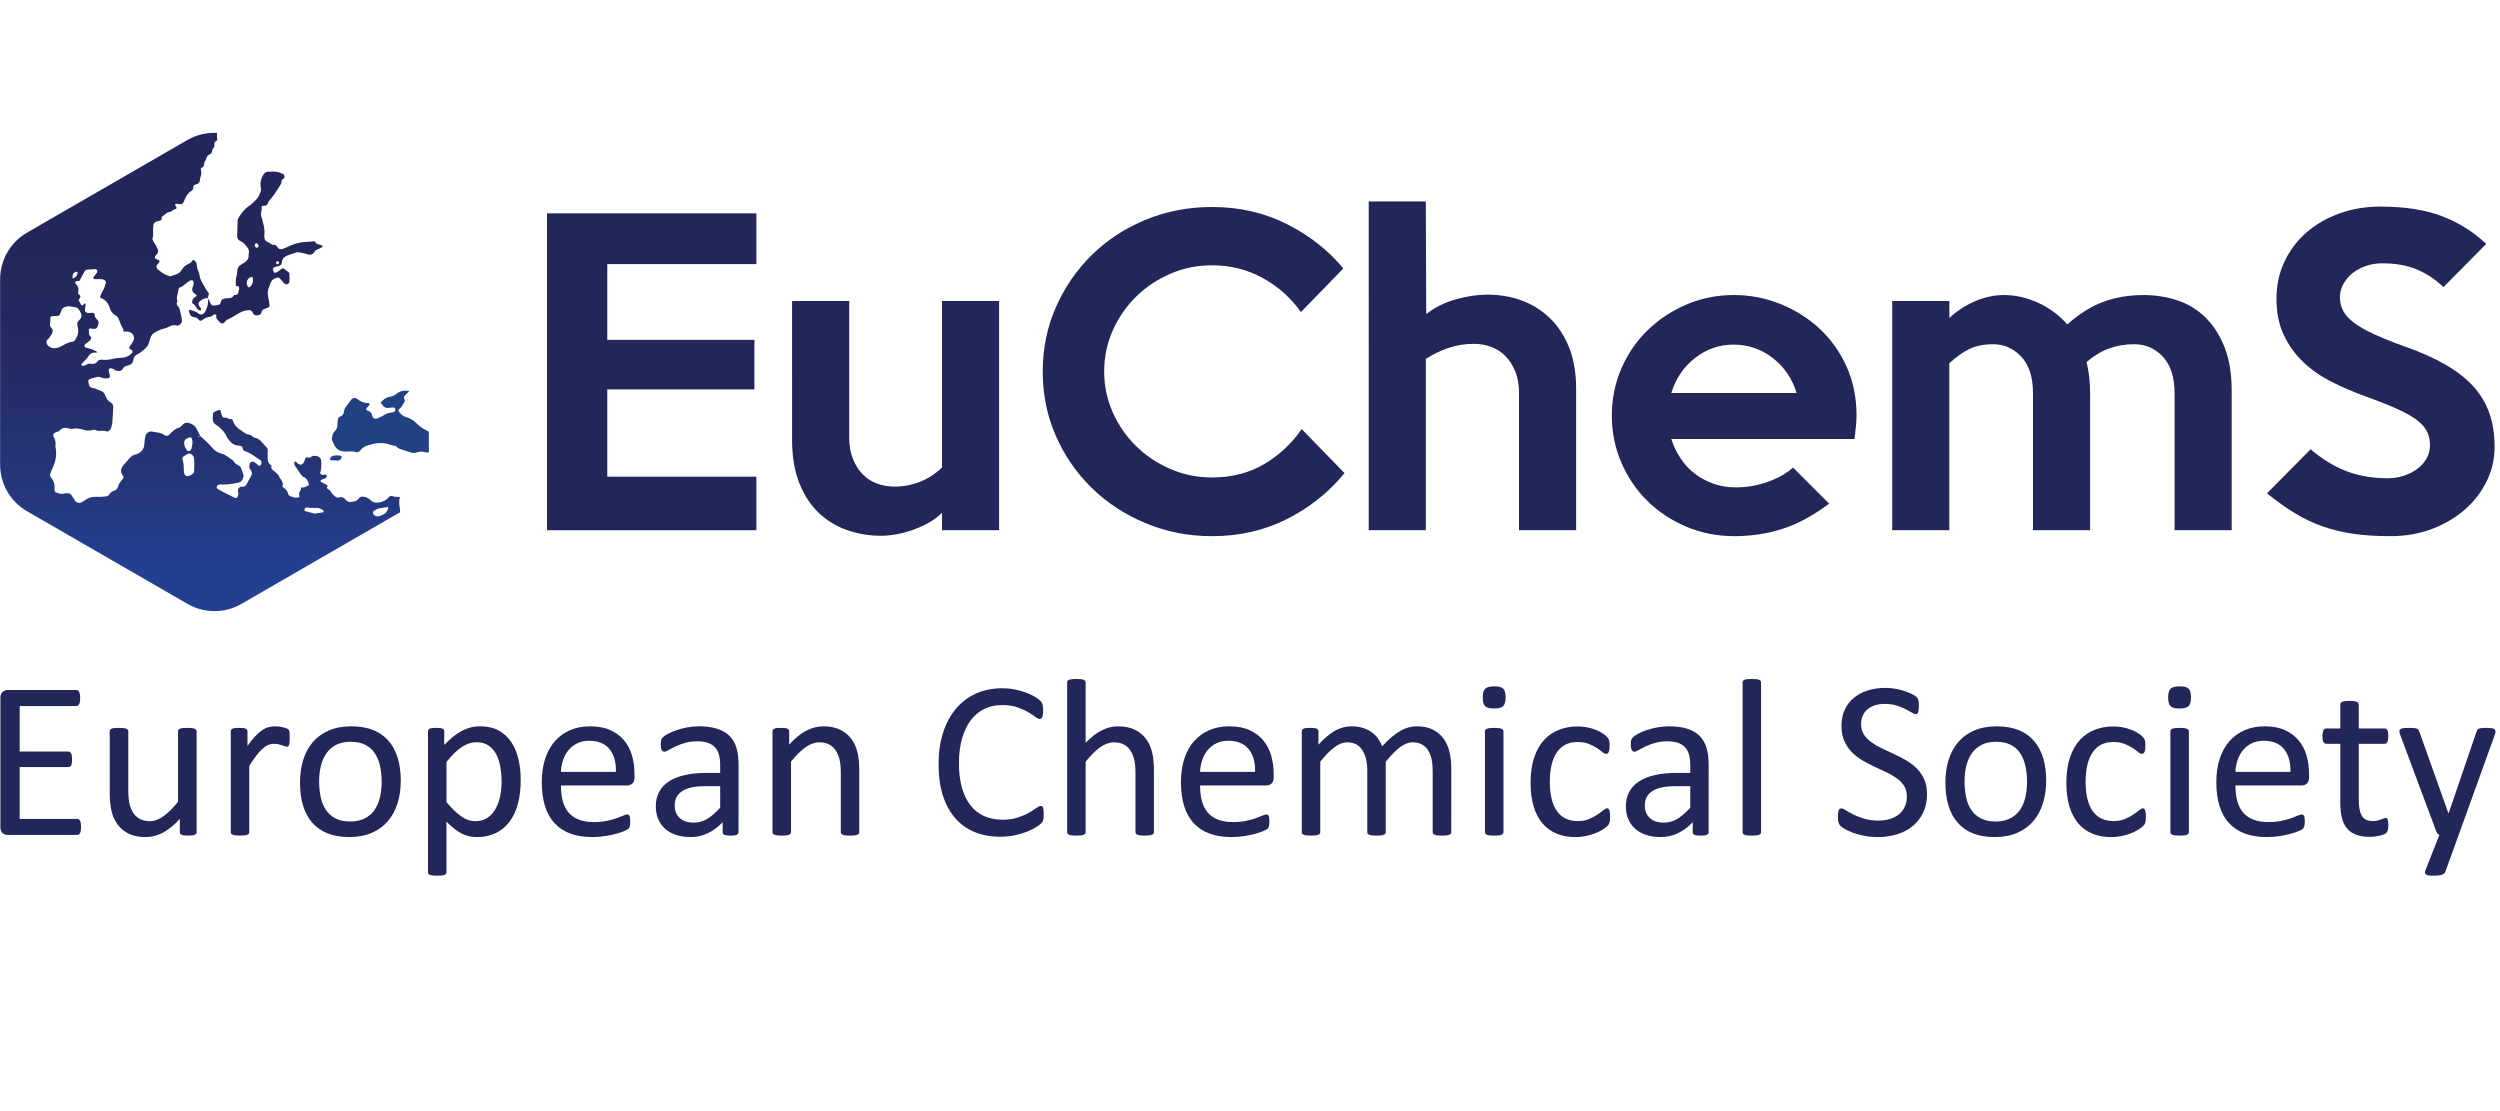 <?xml version="1.0" encoding="utf-8"?>
<!-- Generator: Adobe Illustrator 24.0.0, SVG Export Plug-In . SVG Version: 6.00 Build 0)  -->
<svg version="1.1" id="Layer_1" xmlns="http://www.w3.org/2000/svg" xmlns:xlink="http://www.w3.org/1999/xlink" x="0px" y="0px"
	 viewBox="0 0 560.25 249" enable-background="new 0 0 560.25 249" xml:space="preserve">
<g>
	<path fill="#222659" d="M169.51,118.823h-46.926V47.812h46.926v11.375h-33.417v16.975h32.973
		v11.109h-32.973v19.552h33.417V118.823z"/>
	<path fill="#222659" d="M223.9,118.823h-12.798v-3.911
		c-0.831,0.831-1.792,1.556-2.888,2.178c-1.097,0.622-2.252,1.155-3.466,1.6
		c-1.215,0.444-2.459,0.784-3.733,1.022c-1.274,0.236-2.474,0.355-3.599,0.355
		c-2.608,0-5.11-0.416-7.51-1.244c-2.4-0.83-4.519-2.104-6.354-3.822
		c-1.837-1.718-3.304-3.94-4.399-6.666c-1.097-2.725-1.644-5.955-1.644-9.687
		V67.453h12.798v30.573c0,1.837,0.28,3.452,0.844,4.843
		c0.562,1.393,1.303,2.548,2.222,3.466c0.918,0.919,1.984,1.6,3.2,2.044
		c1.213,0.444,2.473,0.666,3.777,0.666c4.146,0,7.732-1.422,10.754-4.266V67.453
		h12.798V118.823z"/>
	<path fill="#222659" d="M301.308,106.024c-3.555,4.326-7.865,7.763-12.932,10.31
		c-5.064,2.546-10.65,3.821-16.752,3.821c-5.274,0-10.221-0.963-14.842-2.888
		c-4.621-1.925-8.643-4.546-12.062-7.866c-3.419-3.317-6.116-7.212-8.088-11.687
		c-1.972-4.473-2.957-9.288-2.957-14.442c0-5.155,0.986-9.968,2.957-14.442
		c1.972-4.473,4.669-8.383,8.088-11.732c3.419-3.347,7.44-5.968,12.062-7.865
		c4.622-1.896,9.568-2.844,14.842-2.844c6.102,0,11.688,1.275,16.752,3.822
		c5.066,2.548,9.288,5.866,12.666,9.954l-9.51,9.776
		c-2.193-3.14-5.021-5.672-8.488-7.599c-3.466-1.925-7.273-2.889-11.42-2.889
		c-3.319,0-6.443,0.638-9.376,1.911c-2.933,1.275-5.496,2.993-7.688,5.155
		c-2.193,2.164-3.926,4.681-5.199,7.554c-1.275,2.874-1.911,5.94-1.911,9.198
		c0,3.2,0.636,6.237,1.911,9.11c1.273,2.874,3.006,5.392,5.199,7.554
		c2.191,2.164,4.755,3.881,7.688,5.155c2.933,1.275,6.058,1.911,9.376,1.911
		c4.384,0,8.265-0.991,11.643-2.977c3.377-1.984,6.19-4.606,8.443-7.866
		L301.308,106.024z"/>
	<path fill="#222659" d="M353.211,118.823h-12.798V88.072c0-1.836-0.283-3.451-0.849-4.844
		c-0.564-1.391-1.309-2.547-2.231-3.466c-0.922-0.918-1.994-1.6-3.214-2.044
		c-1.219-0.444-2.483-0.667-3.792-0.667c-1.964,0-3.838,0.297-5.622,0.889
		c-1.786,0.593-3.511,1.422-5.178,2.489v38.394h-12.797V45.145h12.797l0.09,25.24
		c1.895-1.48,4.088-2.577,6.576-3.288c2.488-0.711,4.889-1.066,7.199-1.066
		c2.666,0,5.184,0.43,7.554,1.288c2.369,0.859,4.474,2.164,6.31,3.91
		c1.836,1.748,3.289,3.941,4.355,6.577c1.066,2.637,1.6,5.763,1.6,9.376
		V118.823z"/>
	<path fill="#222659" d="M416.045,93.049c0,0.831-0.045,1.688-0.135,2.577
		c-0.088,0.889-0.191,1.808-0.31,2.755h-41.061c0.475,1.481,1.141,2.888,2,4.221
		c0.859,1.333,1.912,2.489,3.156,3.466c1.244,0.978,2.65,1.748,4.221,2.311
		c1.568,0.564,3.303,0.844,5.199,0.844c2.311,0,4.621-0.4,6.932-1.2
		c2.31-0.8,4.236-1.88,5.777-3.244l8.088,8.087
		c-3.555,2.666-7.037,4.548-10.443,5.644c-3.408,1.096-7.006,1.644-10.799,1.644
		c-3.852,0-7.451-0.711-10.797-2.133c-3.348-1.422-6.252-3.346-8.709-5.776
		c-2.46-2.429-4.4-5.288-5.822-8.576c-1.422-3.289-2.133-6.799-2.133-10.532
		c0-3.733,0.711-7.243,2.133-10.532c1.422-3.288,3.377-6.146,5.866-8.576
		c2.487-2.429,5.39-4.355,8.71-5.777c3.316-1.422,6.871-2.133,10.664-2.133
		c3.613,0,7.08,0.666,10.398,1.999c3.316,1.333,6.25,3.186,8.799,5.555
		c2.547,2.37,4.561,5.199,6.043,8.487
		C415.302,85.45,416.045,89.08,416.045,93.049z M402.625,88.072
		c-1.01-3.258-2.801-5.879-5.377-7.865c-2.578-1.984-5.498-2.977-8.756-2.977
		c-3.199,0-6.072,0.993-8.619,2.977c-2.549,1.986-4.326,4.608-5.334,7.865H402.625z
		"/>
	<path fill="#222659" d="M500.119,118.823h-12.799V88.16c0-3.613-0.873-6.354-2.621-8.221
		c-1.748-1.867-3.896-2.8-6.443-2.8c-1.955,0-3.807,0.311-5.555,0.933
		c-1.748,0.623-3.451,1.645-5.109,3.066c0.533,2.075,0.799,4.414,0.799,7.021
		v30.662h-12.797V88.16c0-3.613-0.875-6.354-2.623-8.221
		c-1.748-1.867-3.865-2.8-6.354-2.8c-1.955,0-3.674,0.342-5.154,1.022
		c-1.482,0.682-3.021,1.764-4.623,3.244v37.416h-12.797V67.453h12.797l0.016,3.821
		c1.602-1.54,3.484-2.784,5.65-3.732c2.164-0.947,4.373-1.422,6.629-1.422
		c2.49,0,4.996,0.563,7.518,1.688c2.521,1.126,4.732,2.755,6.629,4.888
		c2.67-2.369,5.367-4.058,8.098-5.066c2.728-1.007,5.723-1.511,8.986-1.511
		c2.67,0,5.207,0.4,7.609,1.2c2.402,0.8,4.492,2.075,6.271,3.821
		c1.779,1.749,3.203,3.97,4.272,6.666c1.066,2.697,1.602,5.941,1.602,9.732
		V118.823z"/>
	<path fill="#222659" d="M559.043,100.158c0,2.666-0.578,5.199-1.732,7.599
		c-1.156,2.4-2.772,4.519-4.844,6.354c-2.076,1.837-4.533,3.304-7.377,4.399
		c-2.844,1.096-5.986,1.644-9.422,1.644c-3.08,0-5.852-0.178-8.309-0.533
		c-2.459-0.355-4.77-0.918-6.932-1.688c-2.164-0.769-4.238-1.763-6.223-2.978
		c-1.984-1.213-4.043-2.68-6.176-4.399l9.775-9.865
		c2.844,2.371,5.629,4.044,8.355,5.021c2.725,0.978,5.688,1.466,8.887,1.466
		c1.303,0,2.533-0.191,3.688-0.578c1.156-0.385,2.162-0.903,3.021-1.555
		c0.859-0.651,1.541-1.422,2.045-2.311c0.502-0.889,0.756-1.866,0.756-2.933
		c0-1.125-0.209-2.133-0.623-3.022c-0.414-0.889-1.154-1.747-2.221-2.577
		c-1.066-0.829-2.549-1.673-4.443-2.533c-1.898-0.858-4.326-1.822-7.289-2.889
		c-2.607-0.947-5.109-2.029-7.51-3.244c-2.399-1.214-4.504-2.68-6.311-4.399
		c-1.807-1.718-3.258-3.733-4.354-6.044c-1.098-2.311-1.645-5.035-1.645-8.176
		c0-3.022,0.607-5.806,1.822-8.354c1.213-2.547,2.873-4.724,4.977-6.532
		c2.102-1.807,4.562-3.213,7.377-4.221c2.812-1.007,5.85-1.511,9.109-1.511
		c5.451,0,10.043,0.711,13.775,2.133c3.732,1.422,7.051,3.497,9.953,6.221
		l-9.598,9.687c-1.777-1.718-3.764-3.036-5.955-3.955
		c-2.191-0.918-4.77-1.378-7.732-1.378c-1.363,0-2.621,0.208-3.775,0.623
		c-1.156,0.415-2.148,0.963-2.979,1.644c-0.83,0.682-1.496,1.481-2,2.399
		c-0.504,0.919-0.754,1.882-0.754,2.889c0,1.126,0.234,2.148,0.711,3.066
		c0.473,0.919,1.273,1.808,2.398,2.666c1.125,0.859,2.623,1.719,4.488,2.577
		c1.867,0.859,4.191,1.793,6.977,2.799c3.555,1.245,6.605,2.608,9.154,4.088
		c2.547,1.482,4.621,3.111,6.221,4.888s2.785,3.777,3.555,5.999
		C558.656,94.87,559.043,97.374,559.043,100.158z"/>
</g>
<g>
	<g>
		<path fill="#222659" d="M18.162,185.33c0,0.301-0.017,0.564-0.05,0.79
			c-0.034,0.226-0.092,0.414-0.176,0.564c-0.084,0.151-0.18,0.26-0.289,0.326
			c-0.109,0.067-0.23,0.101-0.364,0.101H1.697c-0.385,0-0.749-0.129-1.092-0.389
			c-0.343-0.26-0.514-0.716-0.514-1.368v-28.963c0-0.652,0.171-1.108,0.514-1.368
			c0.343-0.259,0.707-0.389,1.092-0.389h15.41c0.134,0,0.255,0.033,0.364,0.1
			c0.109,0.067,0.197,0.176,0.264,0.326c0.067,0.151,0.121,0.339,0.163,0.565
			c0.042,0.225,0.063,0.506,0.063,0.84c0,0.301-0.021,0.564-0.063,0.791
			c-0.042,0.226-0.096,0.41-0.163,0.552c-0.067,0.143-0.155,0.247-0.264,0.313
			c-0.109,0.067-0.23,0.102-0.364,0.102H4.408v10.189h10.892
			c0.134,0,0.255,0.037,0.364,0.112c0.109,0.075,0.201,0.181,0.276,0.313
			c0.075,0.135,0.129,0.318,0.163,0.553c0.033,0.234,0.05,0.51,0.05,0.828
			c0,0.301-0.017,0.561-0.05,0.777c-0.034,0.219-0.088,0.395-0.163,0.527
			c-0.075,0.135-0.168,0.23-0.276,0.289c-0.109,0.059-0.23,0.088-0.364,0.088
			H4.408v11.62h12.875c0.134,0,0.255,0.034,0.364,0.1
			c0.109,0.066,0.205,0.172,0.289,0.314c0.083,0.142,0.142,0.326,0.176,0.552
			C18.145,184.715,18.162,184.995,18.162,185.33z"/>
		<path fill="#222659" d="M44.063,186.485c0,0.134-0.03,0.246-0.088,0.338
			c-0.059,0.093-0.163,0.172-0.314,0.238c-0.15,0.067-0.347,0.117-0.59,0.151
			c-0.243,0.033-0.54,0.05-0.891,0.05c-0.385,0-0.699-0.017-0.941-0.05
			c-0.243-0.034-0.435-0.084-0.577-0.151c-0.143-0.066-0.238-0.145-0.289-0.238
			c-0.05-0.092-0.075-0.204-0.075-0.338v-2.987
			c-1.289,1.423-2.56,2.46-3.815,3.112c-1.255,0.652-2.527,0.979-3.815,0.979
			c-1.506,0-2.773-0.25-3.802-0.752c-1.029-0.502-1.862-1.184-2.497-2.046
			c-0.636-0.862-1.092-1.866-1.368-3.012c-0.276-1.145-0.414-2.539-0.414-4.179
			v-13.703c0-0.135,0.029-0.247,0.088-0.34c0.059-0.092,0.171-0.176,0.339-0.25
			c0.167-0.076,0.385-0.126,0.652-0.15c0.268-0.025,0.603-0.038,1.004-0.038
			c0.402,0,0.736,0.013,1.004,0.038c0.268,0.025,0.481,0.074,0.64,0.15
			c0.159,0.074,0.272,0.158,0.339,0.25c0.067,0.093,0.101,0.205,0.101,0.34v13.15
			c0,1.322,0.096,2.381,0.289,3.176c0.192,0.795,0.485,1.472,0.878,2.032
			c0.393,0.562,0.891,0.995,1.493,1.306c0.602,0.309,1.305,0.464,2.108,0.464
			c1.037,0,2.07-0.368,3.1-1.104c1.029-0.736,2.121-1.814,3.275-3.237v-15.786
			c0-0.135,0.029-0.247,0.088-0.34c0.059-0.092,0.171-0.176,0.339-0.25
			c0.167-0.076,0.38-0.126,0.64-0.15c0.259-0.025,0.598-0.038,1.016-0.038
			c0.402,0,0.736,0.013,1.004,0.038c0.268,0.025,0.477,0.074,0.627,0.15
			c0.151,0.074,0.264,0.158,0.339,0.25c0.075,0.093,0.113,0.205,0.113,0.34
			V186.485z"/>
		<path fill="#222659" d="M64.919,165.377c0,0.368-0.009,0.678-0.025,0.928
			c-0.017,0.252-0.05,0.449-0.1,0.59c-0.05,0.143-0.113,0.252-0.188,0.327
			c-0.075,0.075-0.18,0.112-0.313,0.112c-0.134,0-0.297-0.037-0.49-0.112
			c-0.192-0.075-0.41-0.151-0.652-0.226c-0.243-0.076-0.515-0.146-0.816-0.214
			c-0.301-0.067-0.628-0.101-0.979-0.101c-0.418,0-0.828,0.084-1.23,0.251
			c-0.401,0.167-0.824,0.444-1.267,0.829c-0.444,0.385-0.908,0.895-1.393,1.53
			c-0.485,0.636-1.021,1.414-1.606,2.334v14.858c0,0.134-0.034,0.246-0.1,0.338
			c-0.067,0.093-0.176,0.172-0.327,0.238c-0.15,0.067-0.36,0.117-0.627,0.151
			c-0.268,0.033-0.611,0.05-1.029,0.05c-0.401,0-0.736-0.017-1.004-0.05
			c-0.268-0.034-0.481-0.084-0.64-0.151c-0.159-0.066-0.267-0.145-0.326-0.238
			c-0.059-0.092-0.088-0.204-0.088-0.338v-22.588c0-0.135,0.025-0.247,0.075-0.34
			c0.05-0.092,0.151-0.176,0.301-0.25c0.151-0.076,0.343-0.126,0.577-0.15
			c0.234-0.025,0.544-0.038,0.929-0.038c0.368,0,0.673,0.013,0.916,0.038
			c0.243,0.025,0.431,0.074,0.565,0.15c0.134,0.074,0.229,0.158,0.289,0.25
			c0.059,0.093,0.088,0.205,0.088,0.34v3.287
			c0.619-0.903,1.2-1.639,1.744-2.209c0.543-0.568,1.058-1.016,1.543-1.342
			c0.485-0.326,0.966-0.553,1.443-0.678c0.476-0.126,0.958-0.189,1.443-0.189
			c0.217,0,0.464,0.013,0.741,0.038c0.276,0.024,0.564,0.07,0.866,0.138
			c0.301,0.067,0.573,0.142,0.815,0.226c0.243,0.084,0.414,0.168,0.515,0.251
			c0.101,0.084,0.167,0.163,0.201,0.239c0.033,0.074,0.063,0.171,0.088,0.288
			c0.025,0.117,0.042,0.288,0.05,0.515
			C64.914,164.687,64.919,164.992,64.919,165.377z"/>
		<path fill="#222659" d="M89.816,174.94c0,1.84-0.243,3.534-0.728,5.082
			c-0.485,1.547-1.209,2.882-2.171,4.003c-0.962,1.121-2.167,1.995-3.614,2.622
			c-1.448,0.628-3.125,0.941-5.032,0.941c-1.857,0-3.476-0.275-4.856-0.828
			c-1.38-0.552-2.531-1.355-3.451-2.409c-0.92-1.054-1.606-2.334-2.058-3.84
			c-0.452-1.506-0.678-3.212-0.678-5.12c0-1.84,0.238-3.534,0.715-5.082
			c0.477-1.547,1.196-2.882,2.158-4.004c0.962-1.12,2.163-1.99,3.602-2.609
			c1.439-0.619,3.121-0.929,5.045-0.929c1.857,0,3.476,0.276,4.856,0.828
			c1.381,0.552,2.531,1.355,3.451,2.409c0.92,1.055,1.61,2.334,2.07,3.84
			C89.586,171.35,89.816,173.049,89.816,174.94z M85.524,175.215
			c0-1.221-0.114-2.375-0.342-3.463c-0.228-1.088-0.604-2.041-1.127-2.861
			c-0.523-0.82-1.232-1.469-2.128-1.945c-0.895-0.477-2.009-0.715-3.343-0.715
			c-1.232,0-2.292,0.217-3.178,0.652c-0.886,0.436-1.617,1.05-2.19,1.845
			c-0.574,0.794-1.001,1.735-1.279,2.823c-0.278,1.088-0.418,2.275-0.418,3.564
			c0,1.238,0.114,2.4,0.342,3.488c0.228,1.088,0.608,2.037,1.14,2.848
			c0.532,0.812,1.245,1.456,2.139,1.934c0.895,0.476,2.009,0.715,3.343,0.715
			c1.216,0,2.271-0.217,3.165-0.652c0.895-0.436,1.629-1.046,2.203-1.832
			c0.574-0.787,0.996-1.724,1.266-2.811
			C85.389,177.717,85.524,176.52,85.524,175.215z"/>
		<path fill="#222659" d="M116.695,174.838c0,1.975-0.213,3.749-0.64,5.321
			c-0.427,1.573-1.054,2.907-1.882,4.003c-0.828,1.096-1.854,1.941-3.075,2.535
			c-1.222,0.594-2.619,0.891-4.191,0.891c-0.669,0-1.289-0.066-1.857-0.201
			c-0.569-0.133-1.126-0.342-1.669-0.627c-0.544-0.284-1.084-0.644-1.619-1.079
			c-0.536-0.435-1.104-0.944-1.707-1.53v11.293c0,0.135-0.034,0.252-0.1,0.352
			c-0.067,0.101-0.176,0.184-0.327,0.251c-0.15,0.066-0.36,0.117-0.628,0.15
			c-0.267,0.034-0.611,0.051-1.029,0.051c-0.401,0-0.736-0.017-1.004-0.051
			c-0.268-0.033-0.481-0.084-0.64-0.15c-0.159-0.067-0.268-0.15-0.326-0.251
			c-0.059-0.1-0.088-0.217-0.088-0.352v-31.547c0-0.15,0.025-0.272,0.075-0.364
			c0.05-0.092,0.151-0.171,0.301-0.239c0.151-0.066,0.343-0.112,0.577-0.137
			c0.234-0.025,0.519-0.038,0.854-0.038c0.351,0,0.64,0.013,0.866,0.038
			c0.226,0.025,0.414,0.07,0.565,0.137c0.15,0.068,0.255,0.147,0.313,0.239
			c0.059,0.092,0.088,0.214,0.088,0.364v3.036
			c0.686-0.702,1.347-1.313,1.983-1.832c0.636-0.519,1.275-0.949,1.92-1.292
			c0.644-0.344,1.305-0.603,1.982-0.778c0.678-0.176,1.393-0.264,2.146-0.264
			c1.64,0,3.037,0.317,4.191,0.954c1.154,0.636,2.096,1.506,2.824,2.609
			c0.728,1.104,1.259,2.389,1.593,3.854
			C116.528,171.648,116.695,173.199,116.695,174.838z M112.404,175.316
			c0-1.154-0.089-2.271-0.265-3.351c-0.177-1.079-0.48-2.037-0.909-2.873
			c-0.429-0.837-1.006-1.506-1.729-2.008c-0.724-0.502-1.625-0.754-2.702-0.754
			c-0.538,0-1.069,0.08-1.591,0.238c-0.522,0.16-1.052,0.41-1.591,0.754
			c-0.539,0.343-1.103,0.795-1.692,1.355c-0.589,0.561-1.212,1.25-1.869,2.07
			v8.984c1.145,1.389,2.231,2.451,3.258,3.188
			c1.026,0.736,2.104,1.104,3.232,1.104c1.043,0,1.94-0.251,2.689-0.753
			c0.749-0.502,1.355-1.171,1.818-2.008c0.463-0.836,0.804-1.773,1.023-2.811
			C112.294,177.416,112.404,176.369,112.404,175.316z"/>
		<path fill="#222659" d="M142.194,174.211c0,0.652-0.164,1.117-0.492,1.393
			c-0.328,0.276-0.702,0.414-1.122,0.414h-14.876c0,1.256,0.126,2.385,0.378,3.389
			c0.252,1.004,0.672,1.865,1.261,2.585c0.588,0.72,1.353,1.272,2.295,1.657
			c0.941,0.385,2.093,0.576,3.455,0.576c1.076,0,2.034-0.088,2.875-0.264
			c0.84-0.175,1.567-0.371,2.181-0.59c0.614-0.217,1.118-0.414,1.514-0.589
			c0.395-0.176,0.693-0.264,0.896-0.264c0.118,0,0.222,0.029,0.315,0.088
			c0.092,0.059,0.164,0.146,0.214,0.263c0.05,0.118,0.088,0.281,0.113,0.49
			c0.025,0.209,0.038,0.465,0.038,0.766c0,0.217-0.008,0.406-0.025,0.564
			c-0.017,0.159-0.038,0.301-0.063,0.427c-0.025,0.126-0.067,0.238-0.125,0.339
			c-0.059,0.1-0.134,0.197-0.226,0.289c-0.092,0.092-0.364,0.242-0.816,0.451
			c-0.452,0.209-1.038,0.414-1.757,0.615c-0.72,0.2-1.552,0.38-2.497,0.539
			c-0.945,0.159-1.954,0.238-3.024,0.238c-1.857,0-3.484-0.26-4.881-0.777
			c-1.397-0.52-2.573-1.289-3.526-2.309c-0.954-1.021-1.673-2.3-2.158-3.84
			c-0.485-1.539-0.728-3.329-0.728-5.37c0-1.941,0.251-3.686,0.753-5.233
			c0.502-1.548,1.226-2.861,2.171-3.94c0.945-1.079,2.087-1.907,3.426-2.484
			c1.338-0.578,2.836-0.866,4.493-0.866c1.773,0,3.284,0.284,4.53,0.854
			c1.246,0.569,2.271,1.335,3.074,2.296c0.803,0.963,1.393,2.092,1.77,3.389
			c0.376,1.297,0.564,2.682,0.564,4.153V174.211z M138.028,172.982
			c0.05-2.175-0.434-3.882-1.452-5.12c-1.019-1.238-2.529-1.857-4.532-1.857
			c-1.027,0-1.928,0.193-2.702,0.578c-0.774,0.385-1.423,0.895-1.945,1.53
			c-0.522,0.636-0.926,1.376-1.212,2.222c-0.286,0.845-0.446,1.728-0.479,2.647
			H138.028z"/>
		<path fill="#222659" d="M165.51,186.509c0,0.201-0.067,0.352-0.201,0.452
			c-0.134,0.1-0.318,0.176-0.552,0.226c-0.234,0.05-0.577,0.075-1.029,0.075
			c-0.435,0-0.782-0.025-1.041-0.075c-0.26-0.05-0.448-0.126-0.565-0.226
			c-0.117-0.101-0.175-0.251-0.175-0.452v-2.259
			c-0.988,1.055-2.087,1.875-3.3,2.46c-1.213,0.585-2.498,0.878-3.853,0.878
			c-1.188,0-2.263-0.154-3.225-0.464c-0.962-0.31-1.782-0.757-2.459-1.343
			c-0.678-0.586-1.205-1.305-1.582-2.158c-0.376-0.854-0.564-1.824-0.564-2.912
			c0-1.271,0.259-2.375,0.778-3.312c0.518-0.937,1.263-1.715,2.234-2.334
			c0.97-0.619,2.158-1.083,3.564-1.393c1.405-0.31,2.986-0.465,4.743-0.465
			h3.112v-1.757c0-0.87-0.092-1.64-0.276-2.309
			c-0.184-0.669-0.481-1.226-0.891-1.669c-0.41-0.443-0.941-0.778-1.594-1.004
			c-0.653-0.227-1.456-0.339-2.41-0.339c-1.02,0-1.936,0.122-2.748,0.364
			c-0.812,0.242-1.522,0.51-2.133,0.803c-0.611,0.293-1.121,0.561-1.531,0.803
			c-0.41,0.243-0.715,0.364-0.916,0.364c-0.134,0-0.251-0.033-0.352-0.101
			c-0.101-0.066-0.188-0.167-0.264-0.301c-0.075-0.134-0.13-0.305-0.163-0.515
			c-0.034-0.209-0.05-0.439-0.05-0.69c0-0.418,0.029-0.748,0.088-0.991
			c0.059-0.242,0.201-0.473,0.427-0.69c0.226-0.217,0.615-0.473,1.167-0.766
			c0.552-0.292,1.188-0.561,1.908-0.803c0.719-0.242,1.506-0.443,2.359-0.603
			c0.854-0.159,1.715-0.238,2.585-0.238c1.623,0,3.003,0.185,4.141,0.552
			c1.138,0.369,2.058,0.908,2.761,1.619c0.703,0.711,1.213,1.594,1.531,2.648
			c0.317,1.054,0.477,2.283,0.477,3.689V186.509z M161.394,176.194h-3.539
			c-1.138,0-2.125,0.098-2.961,0.289c-0.837,0.192-1.531,0.477-2.083,0.854
			c-0.552,0.377-0.958,0.828-1.217,1.355c-0.26,0.527-0.389,1.133-0.389,1.819
			c0,1.171,0.372,2.104,1.117,2.798c0.744,0.695,1.786,1.042,3.124,1.042
			c1.087,0,2.096-0.276,3.024-0.828c0.929-0.552,1.903-1.398,2.924-2.535V176.194z"
			/>
		<path fill="#222659" d="M192.565,186.485c0,0.134-0.034,0.246-0.1,0.338
			c-0.067,0.093-0.176,0.172-0.327,0.238c-0.15,0.067-0.36,0.117-0.628,0.151
			c-0.268,0.033-0.602,0.05-1.004,0.05c-0.419,0-0.761-0.017-1.029-0.05
			c-0.268-0.034-0.477-0.084-0.627-0.151c-0.15-0.066-0.26-0.145-0.326-0.238
			c-0.067-0.092-0.101-0.204-0.101-0.338v-13.227c0-1.289-0.1-2.326-0.301-3.112
			c-0.201-0.786-0.494-1.464-0.878-2.033c-0.385-0.568-0.882-1.004-1.493-1.306
			c-0.611-0.301-1.317-0.451-2.121-0.451c-1.038,0-2.075,0.368-3.112,1.105
			c-1.038,0.736-2.125,1.815-3.263,3.237v15.787c0,0.134-0.034,0.246-0.1,0.338
			c-0.067,0.093-0.176,0.172-0.327,0.238c-0.15,0.067-0.36,0.117-0.628,0.151
			c-0.267,0.033-0.611,0.05-1.029,0.05c-0.401,0-0.736-0.017-1.004-0.05
			c-0.268-0.034-0.481-0.084-0.64-0.151c-0.159-0.066-0.268-0.145-0.326-0.238
			c-0.059-0.092-0.088-0.204-0.088-0.338v-22.588c0-0.135,0.025-0.247,0.075-0.34
			c0.05-0.092,0.151-0.176,0.301-0.25c0.151-0.076,0.343-0.126,0.577-0.15
			c0.234-0.025,0.544-0.038,0.929-0.038c0.368,0,0.673,0.013,0.916,0.038
			c0.243,0.025,0.431,0.074,0.565,0.15c0.134,0.074,0.229,0.158,0.289,0.25
			c0.059,0.093,0.088,0.205,0.088,0.34v2.986c1.271-1.422,2.538-2.464,3.802-3.125
			c1.263-0.66,2.539-0.991,3.827-0.991c1.506,0,2.773,0.255,3.803,0.766
			c1.029,0.511,1.861,1.192,2.497,2.046c0.636,0.853,1.092,1.853,1.368,2.998
			c0.276,1.146,0.414,2.523,0.414,4.129V186.485z"/>
		<path fill="#222659" d="M233.901,182.519c0,0.268-0.008,0.502-0.025,0.702
			c-0.017,0.201-0.046,0.377-0.088,0.527c-0.042,0.15-0.096,0.285-0.163,0.402
			c-0.067,0.117-0.184,0.259-0.352,0.426c-0.168,0.168-0.519,0.423-1.054,0.766
			c-0.536,0.344-1.201,0.678-1.996,1.004c-0.795,0.326-1.707,0.603-2.735,0.828
			c-1.029,0.227-2.155,0.339-3.376,0.339c-2.108,0-4.012-0.351-5.71-1.054
			c-1.698-0.703-3.146-1.74-4.342-3.112c-1.197-1.372-2.117-3.066-2.761-5.082
			c-0.645-2.017-0.966-4.338-0.966-6.965c0-2.694,0.347-5.095,1.042-7.203
			c0.694-2.108,1.669-3.894,2.924-5.358c1.255-1.464,2.756-2.58,4.505-3.351
			c1.749-0.769,3.685-1.154,5.81-1.154c0.937,0,1.849,0.088,2.736,0.264
			c0.887,0.176,1.706,0.397,2.459,0.665c0.753,0.268,1.422,0.577,2.008,0.929
			c0.585,0.351,0.991,0.64,1.217,0.866c0.226,0.226,0.372,0.396,0.439,0.514
			c0.066,0.117,0.121,0.256,0.163,0.414c0.041,0.16,0.075,0.348,0.1,0.564
			c0.025,0.219,0.038,0.478,0.038,0.779c0,0.334-0.017,0.619-0.05,0.853
			c-0.034,0.234-0.084,0.431-0.151,0.59c-0.067,0.159-0.147,0.276-0.24,0.352
			c-0.092,0.075-0.206,0.112-0.341,0.112c-0.235,0-0.563-0.162-0.984-0.488
			c-0.421-0.327-0.963-0.686-1.628-1.08c-0.664-0.393-1.472-0.753-2.422-1.079
			c-0.951-0.326-2.09-0.489-3.418-0.489c-1.447,0-2.763,0.289-3.949,0.865
			c-1.186,0.578-2.2,1.428-3.04,2.548c-0.841,1.122-1.493,2.489-1.956,4.104
			c-0.462,1.615-0.693,3.46-0.693,5.534c0,2.059,0.223,3.877,0.669,5.459
			c0.445,1.581,1.084,2.902,1.917,3.965c0.833,1.062,1.854,1.866,3.065,2.41
			c1.211,0.543,2.582,0.815,4.113,0.815c1.295,0,2.426-0.159,3.393-0.478
			c0.967-0.317,1.792-0.673,2.473-1.066c0.681-0.393,1.24-0.748,1.678-1.066
			c0.438-0.318,0.782-0.477,1.035-0.477c0.118,0,0.219,0.025,0.303,0.075
			c0.084,0.05,0.151,0.146,0.202,0.288c0.05,0.143,0.088,0.34,0.113,0.59
			C233.888,181.817,233.901,182.134,233.901,182.519z"/>
		<path fill="#222659" d="M258.597,186.485c0,0.134-0.034,0.246-0.1,0.338
			c-0.067,0.093-0.176,0.172-0.327,0.238c-0.15,0.067-0.36,0.117-0.628,0.151
			c-0.267,0.033-0.602,0.05-1.004,0.05c-0.418,0-0.761-0.017-1.029-0.05
			c-0.268-0.034-0.477-0.084-0.627-0.151c-0.15-0.066-0.26-0.145-0.326-0.238
			c-0.067-0.092-0.101-0.204-0.101-0.338v-13.227c0-1.289-0.1-2.326-0.301-3.112
			c-0.201-0.786-0.494-1.464-0.878-2.033c-0.385-0.568-0.882-1.004-1.493-1.306
			c-0.611-0.301-1.317-0.451-2.121-0.451c-1.038,0-2.075,0.368-3.112,1.105
			c-1.038,0.736-2.125,1.815-3.263,3.237v15.787c0,0.134-0.034,0.246-0.1,0.338
			c-0.067,0.093-0.176,0.172-0.327,0.238c-0.15,0.067-0.36,0.117-0.627,0.151
			c-0.268,0.033-0.611,0.05-1.029,0.05c-0.401,0-0.736-0.017-1.004-0.05
			c-0.268-0.034-0.481-0.084-0.64-0.151c-0.159-0.066-0.268-0.145-0.326-0.238
			c-0.059-0.092-0.088-0.204-0.088-0.338v-33.531c0-0.133,0.029-0.25,0.088-0.352
			c0.059-0.1,0.167-0.184,0.326-0.25c0.159-0.067,0.372-0.117,0.64-0.15
			c0.268-0.034,0.603-0.051,1.004-0.051c0.418,0,0.761,0.017,1.029,0.051
			c0.268,0.033,0.477,0.083,0.627,0.15c0.151,0.066,0.259,0.15,0.327,0.25
			c0.066,0.102,0.1,0.219,0.1,0.352v13.527
			c1.188-1.254,2.384-2.188,3.589-2.798c1.205-0.61,2.418-0.916,3.639-0.916
			c1.506,0,2.773,0.255,3.803,0.766c1.029,0.511,1.861,1.192,2.497,2.046
			c0.636,0.853,1.092,1.853,1.368,2.998c0.276,1.146,0.414,2.531,0.414,4.154
			V186.485z"/>
		<path fill="#222659" d="M285.427,174.211c0,0.652-0.164,1.117-0.492,1.393
			c-0.328,0.276-0.701,0.414-1.123,0.414h-14.875c0,1.256,0.126,2.385,0.378,3.389
			c0.252,1.004,0.672,1.865,1.261,2.585c0.588,0.72,1.353,1.272,2.295,1.657
			c0.941,0.385,2.093,0.576,3.454,0.576c1.076,0,2.035-0.088,2.875-0.264
			c0.842-0.175,1.568-0.371,2.182-0.59c0.615-0.217,1.119-0.414,1.514-0.589
			c0.396-0.176,0.693-0.264,0.896-0.264c0.117,0,0.223,0.029,0.314,0.088
			c0.092,0.059,0.164,0.146,0.215,0.263c0.049,0.118,0.088,0.281,0.113,0.49
			c0.025,0.209,0.037,0.465,0.037,0.766c0,0.217-0.008,0.406-0.025,0.564
			c-0.016,0.159-0.037,0.301-0.062,0.427c-0.025,0.126-0.066,0.238-0.125,0.339
			c-0.059,0.1-0.135,0.197-0.227,0.289c-0.092,0.092-0.363,0.242-0.814,0.451
			c-0.451,0.209-1.037,0.414-1.758,0.615c-0.719,0.2-1.551,0.38-2.496,0.539
			c-0.945,0.159-1.955,0.238-3.025,0.238c-1.856,0-3.484-0.26-4.881-0.777
			c-1.397-0.52-2.573-1.289-3.526-2.309c-0.954-1.021-1.673-2.3-2.158-3.84
			c-0.485-1.539-0.728-3.329-0.728-5.37c0-1.941,0.251-3.686,0.753-5.233
			c0.502-1.548,1.226-2.861,2.171-3.94c0.945-1.079,2.087-1.907,3.426-2.484
			c1.338-0.578,2.836-0.866,4.493-0.866c1.773,0,3.283,0.284,4.529,0.854
			c1.248,0.569,2.271,1.335,3.076,2.296c0.803,0.963,1.393,2.092,1.768,3.389
			c0.377,1.297,0.566,2.682,0.566,4.153V174.211z M281.262,172.982
			c0.049-2.175-0.436-3.882-1.453-5.12c-1.018-1.238-2.529-1.857-4.532-1.857
			c-1.027,0-1.928,0.193-2.702,0.578c-0.774,0.385-1.423,0.895-1.945,1.53
			c-0.522,0.636-0.926,1.376-1.212,2.222c-0.286,0.845-0.446,1.728-0.48,2.647
			H281.262z"/>
		<path fill="#222659" d="M325.232,186.485c0,0.134-0.034,0.246-0.101,0.338
			c-0.067,0.093-0.176,0.172-0.326,0.238c-0.151,0.067-0.36,0.117-0.628,0.151
			c-0.268,0.033-0.603,0.05-1.004,0.05c-0.418,0-0.762-0.017-1.029-0.05
			c-0.268-0.034-0.48-0.084-0.64-0.151c-0.159-0.066-0.273-0.145-0.339-0.238
			c-0.066-0.092-0.101-0.204-0.101-0.338v-13.729c0-0.954-0.084-1.824-0.251-2.61
			c-0.167-0.786-0.434-1.464-0.803-2.033c-0.368-0.568-0.837-1.004-1.405-1.306
			c-0.569-0.301-1.238-0.451-2.008-0.451c-0.954,0-1.912,0.368-2.874,1.105
			c-0.962,0.736-2.021,1.815-3.175,3.237v15.787c0,0.134-0.033,0.246-0.101,0.338
			c-0.066,0.093-0.18,0.172-0.339,0.238c-0.159,0.067-0.372,0.117-0.64,0.151
			c-0.268,0.033-0.603,0.05-1.004,0.05c-0.385,0-0.715-0.017-0.991-0.05
			c-0.276-0.034-0.494-0.084-0.652-0.151c-0.159-0.066-0.268-0.145-0.326-0.238
			c-0.06-0.092-0.088-0.204-0.088-0.338v-13.729c0-0.954-0.093-1.824-0.276-2.61
			c-0.185-0.786-0.461-1.464-0.828-2.033c-0.368-0.568-0.833-1.004-1.394-1.306
			c-0.56-0.301-1.226-0.451-1.995-0.451c-0.953,0-1.916,0.368-2.886,1.105
			c-0.971,0.736-2.025,1.815-3.162,3.237v15.787c0,0.134-0.034,0.246-0.1,0.338
			c-0.067,0.093-0.176,0.172-0.326,0.238c-0.15,0.067-0.36,0.117-0.628,0.151
			c-0.268,0.033-0.61,0.05-1.028,0.05c-0.402,0-0.737-0.017-1.004-0.05
			c-0.268-0.034-0.481-0.084-0.641-0.151c-0.159-0.066-0.268-0.145-0.326-0.238
			c-0.059-0.092-0.088-0.204-0.088-0.338v-22.588c0-0.135,0.025-0.247,0.075-0.34
			c0.051-0.092,0.15-0.176,0.302-0.25c0.15-0.076,0.343-0.126,0.577-0.15
			c0.233-0.025,0.543-0.038,0.929-0.038c0.367,0,0.673,0.013,0.916,0.038
			c0.242,0.025,0.431,0.074,0.564,0.15c0.134,0.074,0.229,0.158,0.288,0.25
			c0.059,0.093,0.088,0.205,0.088,0.34v2.986c1.272-1.422,2.506-2.464,3.702-3.125
			c1.196-0.66,2.405-0.991,3.627-0.991c0.937,0,1.777,0.108,2.523,0.326
			c0.744,0.218,1.4,0.523,1.97,0.916c0.568,0.393,1.055,0.862,1.456,1.405
			c0.401,0.545,0.735,1.15,1.004,1.82c0.753-0.82,1.468-1.515,2.146-2.084
			c0.678-0.568,1.33-1.028,1.958-1.38c0.627-0.352,1.237-0.606,1.832-0.766
			c0.594-0.159,1.192-0.238,1.794-0.238c1.456,0,2.677,0.255,3.664,0.766
			c0.987,0.511,1.786,1.192,2.398,2.046c0.61,0.853,1.045,1.853,1.305,2.998
			c0.26,1.146,0.39,2.355,0.39,3.627V186.485z"/>
		<path fill="#222659" d="M337.404,156.266c0,0.971-0.185,1.632-0.552,1.983
			c-0.369,0.352-1.046,0.526-2.033,0.526c-0.971,0-1.636-0.171-1.995-0.514
			c-0.36-0.343-0.54-0.992-0.54-1.945c0-0.971,0.184-1.631,0.553-1.982
			c0.367-0.352,1.045-0.527,2.032-0.527c0.971,0,1.636,0.172,1.995,0.515
			C337.224,154.664,337.404,155.313,337.404,156.266z M336.927,186.485
			c0,0.134-0.034,0.246-0.101,0.338c-0.067,0.093-0.176,0.172-0.326,0.238
			c-0.15,0.067-0.36,0.117-0.628,0.151c-0.268,0.033-0.61,0.05-1.028,0.05
			c-0.402,0-0.737-0.017-1.004-0.05c-0.269-0.034-0.481-0.084-0.641-0.151
			c-0.159-0.066-0.268-0.145-0.326-0.238c-0.059-0.092-0.088-0.204-0.088-0.338
			v-22.588c0-0.117,0.029-0.227,0.088-0.326c0.059-0.102,0.167-0.185,0.326-0.252
			c0.159-0.066,0.372-0.117,0.641-0.15c0.267-0.033,0.602-0.05,1.004-0.05
			c0.418,0,0.761,0.017,1.028,0.05c0.268,0.033,0.478,0.084,0.628,0.15
			c0.15,0.067,0.259,0.15,0.326,0.252c0.066,0.1,0.101,0.209,0.101,0.326
			V186.485z"/>
		<path fill="#222659" d="M360.82,183.045c0,0.285-0.009,0.531-0.025,0.741
			c-0.017,0.209-0.046,0.385-0.088,0.526c-0.042,0.143-0.092,0.268-0.15,0.377
			c-0.059,0.109-0.192,0.268-0.401,0.477c-0.209,0.209-0.565,0.469-1.066,0.778
			c-0.502,0.31-1.067,0.586-1.694,0.828c-0.628,0.243-1.31,0.439-2.046,0.59
			s-1.497,0.226-2.283,0.226c-1.623,0-3.062-0.268-4.317-0.803
			c-1.255-0.535-2.305-1.318-3.149-2.347c-0.845-1.029-1.489-2.292-1.933-3.79
			c-0.443-1.497-0.665-3.225-0.665-5.183c0-2.226,0.271-4.137,0.815-5.734
			c0.544-1.598,1.288-2.907,2.234-3.929c0.944-1.02,2.058-1.777,3.338-2.27
			c1.279-0.493,2.664-0.741,4.153-0.741c0.719,0,1.418,0.068,2.096,0.201
			c0.678,0.135,1.301,0.311,1.87,0.527c0.568,0.218,1.074,0.469,1.518,0.753
			c0.443,0.284,0.766,0.526,0.967,0.727c0.201,0.201,0.339,0.36,0.414,0.477
			c0.075,0.117,0.138,0.256,0.189,0.414c0.05,0.16,0.083,0.34,0.101,0.54
			c0.016,0.201,0.024,0.452,0.024,0.753c0,0.652-0.075,1.109-0.226,1.368
			c-0.15,0.259-0.335,0.389-0.553,0.389c-0.25,0-0.539-0.138-0.865-0.414
			c-0.326-0.276-0.74-0.581-1.242-0.916c-0.502-0.335-1.109-0.64-1.82-0.916
			c-0.711-0.276-1.552-0.414-2.522-0.414c-1.992,0-3.519,0.766-4.581,2.296
			c-1.062,1.531-1.594,3.752-1.594,6.664c0,1.455,0.139,2.732,0.414,3.827
			c0.276,1.097,0.682,2.013,1.218,2.749c0.535,0.736,1.192,1.283,1.97,1.643
			c0.778,0.361,1.669,0.54,2.673,0.54c0.954,0,1.791-0.15,2.51-0.452
			c0.72-0.301,1.343-0.631,1.87-0.99c0.527-0.36,0.971-0.687,1.33-0.98
			c0.359-0.292,0.64-0.438,0.841-0.438c0.117,0,0.218,0.033,0.301,0.1
			c0.084,0.067,0.155,0.18,0.214,0.339c0.059,0.159,0.101,0.36,0.125,0.603
			C360.807,182.422,360.82,182.711,360.82,183.045z"/>
		<path fill="#222659" d="M382.906,186.509c0,0.201-0.067,0.352-0.201,0.452
			c-0.134,0.1-0.318,0.176-0.552,0.226c-0.234,0.05-0.577,0.075-1.029,0.075
			c-0.435,0-0.782-0.025-1.042-0.075c-0.259-0.05-0.447-0.126-0.564-0.226
			c-0.117-0.101-0.176-0.251-0.176-0.452v-2.259
			c-0.987,1.055-2.087,1.875-3.3,2.46c-1.214,0.585-2.497,0.878-3.853,0.878
			c-1.188,0-2.264-0.154-3.226-0.464c-0.962-0.31-1.781-0.757-2.459-1.343
			c-0.678-0.586-1.205-1.305-1.581-2.158c-0.377-0.854-0.565-1.824-0.565-2.912
			c0-1.271,0.26-2.375,0.778-3.312c0.519-0.937,1.264-1.715,2.233-2.334
			c0.971-0.619,2.159-1.083,3.565-1.393c1.405-0.31,2.986-0.465,4.743-0.465
			h3.112v-1.757c0-0.87-0.092-1.64-0.276-2.309
			c-0.185-0.669-0.482-1.226-0.891-1.669c-0.41-0.443-0.941-0.778-1.594-1.004
			c-0.652-0.227-1.456-0.339-2.409-0.339c-1.021,0-1.938,0.122-2.748,0.364
			c-0.812,0.242-1.523,0.51-2.134,0.803c-0.611,0.293-1.121,0.561-1.531,0.803
			c-0.41,0.243-0.715,0.364-0.916,0.364c-0.134,0-0.251-0.033-0.351-0.101
			c-0.101-0.066-0.189-0.167-0.264-0.301c-0.075-0.134-0.13-0.305-0.163-0.515
			c-0.034-0.209-0.051-0.439-0.051-0.69c0-0.418,0.029-0.748,0.088-0.991
			c0.059-0.242,0.201-0.473,0.427-0.69c0.226-0.217,0.615-0.473,1.167-0.766
			c0.552-0.292,1.188-0.561,1.907-0.803c0.72-0.242,1.506-0.443,2.359-0.603
			c0.853-0.159,1.715-0.238,2.585-0.238c1.623,0,3.003,0.185,4.142,0.552
			c1.138,0.369,2.058,0.908,2.761,1.619c0.702,0.711,1.213,1.594,1.53,2.648
			c0.318,1.054,0.477,2.283,0.477,3.689V186.509z M378.79,176.194h-3.539
			c-1.138,0-2.125,0.098-2.961,0.289c-0.837,0.192-1.531,0.477-2.084,0.854
			c-0.552,0.377-0.958,0.828-1.217,1.355c-0.26,0.527-0.389,1.133-0.389,1.819
			c0,1.171,0.372,2.104,1.116,2.798c0.745,0.695,1.786,1.042,3.125,1.042
			c1.088,0,2.096-0.276,3.024-0.828c0.929-0.552,1.903-1.398,2.924-2.535V176.194z"
			/>
		<path fill="#222659" d="M394.652,186.485c0,0.134-0.034,0.246-0.101,0.338
			c-0.067,0.093-0.176,0.172-0.326,0.238c-0.15,0.067-0.36,0.117-0.628,0.151
			c-0.267,0.033-0.61,0.05-1.028,0.05c-0.402,0-0.737-0.017-1.004-0.05
			c-0.268-0.034-0.481-0.084-0.641-0.151c-0.159-0.066-0.268-0.145-0.326-0.238
			c-0.059-0.092-0.088-0.204-0.088-0.338v-33.531c0-0.133,0.029-0.25,0.088-0.352
			c0.059-0.1,0.167-0.184,0.326-0.25c0.159-0.067,0.372-0.117,0.641-0.15
			c0.267-0.034,0.602-0.051,1.004-0.051c0.418,0,0.761,0.017,1.028,0.051
			c0.268,0.033,0.478,0.083,0.628,0.15c0.15,0.066,0.259,0.15,0.326,0.25
			c0.066,0.102,0.101,0.219,0.101,0.352V186.485z"/>
		<path fill="#222659" d="M431.846,178.001c0,1.522-0.28,2.878-0.841,4.065
			c-0.56,1.188-1.339,2.196-2.334,3.024c-0.996,0.828-2.167,1.452-3.514,1.87
			c-1.348,0.418-2.799,0.627-4.354,0.627c-1.088,0-2.096-0.092-3.024-0.275
			c-0.929-0.185-1.757-0.41-2.484-0.678c-0.728-0.268-1.339-0.544-1.832-0.828
			c-0.494-0.285-0.837-0.527-1.029-0.729c-0.192-0.201-0.335-0.455-0.427-0.766
			c-0.092-0.309-0.138-0.723-0.138-1.242c0-0.367,0.017-0.673,0.05-0.916
			c0.033-0.242,0.084-0.44,0.15-0.59c0.067-0.15,0.15-0.254,0.251-0.313
			c0.101-0.059,0.218-0.088,0.352-0.088c0.234,0,0.564,0.143,0.991,0.427
			c0.427,0.285,0.975,0.594,1.645,0.929c0.669,0.335,1.476,0.648,2.422,0.94
			c0.944,0.293,2.036,0.439,3.275,0.439c0.936,0,1.794-0.125,2.572-0.376
			c0.777-0.251,1.447-0.607,2.008-1.067c0.561-0.459,0.991-1.023,1.292-1.693
			c0.302-0.669,0.452-1.431,0.452-2.284c0-0.92-0.21-1.706-0.628-2.358
			c-0.418-0.653-0.97-1.227-1.656-1.72c-0.686-0.493-1.468-0.945-2.347-1.355
			c-0.878-0.409-1.777-0.828-2.697-1.255c-0.921-0.427-1.816-0.898-2.686-1.418
			c-0.87-0.519-1.648-1.129-2.334-1.832c-0.686-0.703-1.243-1.527-1.67-2.473
			c-0.426-0.944-0.64-2.078-0.64-3.4c0-1.355,0.247-2.563,0.74-3.627
			c0.493-1.062,1.18-1.953,2.059-2.672c0.878-0.72,1.924-1.268,3.137-1.645
			c1.213-0.377,2.523-0.564,3.928-0.564c0.72,0,1.443,0.062,2.171,0.188
			c0.729,0.126,1.414,0.293,2.059,0.502c0.644,0.21,1.217,0.444,1.719,0.703
			c0.502,0.26,0.832,0.469,0.991,0.628c0.159,0.159,0.264,0.284,0.313,0.376
			c0.051,0.092,0.092,0.209,0.126,0.352c0.033,0.143,0.059,0.314,0.075,0.515
			c0.017,0.2,0.025,0.46,0.025,0.778c0,0.301-0.013,0.568-0.038,0.803
			c-0.024,0.234-0.062,0.432-0.112,0.59c-0.051,0.159-0.122,0.275-0.214,0.352
			c-0.092,0.075-0.196,0.113-0.313,0.113c-0.185,0-0.473-0.117-0.866-0.352
			c-0.394-0.234-0.874-0.498-1.442-0.791c-0.569-0.293-1.243-0.561-2.02-0.803
			c-0.778-0.242-1.653-0.364-2.623-0.364c-0.903,0-1.69,0.122-2.359,0.364
			c-0.669,0.242-1.222,0.565-1.656,0.966c-0.436,0.401-0.762,0.878-0.979,1.431
			c-0.218,0.553-0.326,1.139-0.326,1.757c0,0.903,0.209,1.682,0.627,2.334
			c0.418,0.653,0.975,1.23,1.669,1.732c0.694,0.502,1.484,0.963,2.372,1.381
			c0.887,0.418,1.79,0.841,2.71,1.268c0.92,0.426,1.824,0.895,2.711,1.405
			c0.887,0.511,1.677,1.112,2.372,1.808c0.693,0.693,1.255,1.514,1.682,2.459
			C431.633,175.596,431.846,176.713,431.846,178.001z"/>
		<path fill="#222659" d="M458.551,174.94c0,1.84-0.243,3.534-0.728,5.082
			c-0.485,1.547-1.209,2.882-2.171,4.003c-0.963,1.121-2.167,1.995-3.614,2.622
			c-1.447,0.628-3.125,0.941-5.032,0.941c-1.857,0-3.475-0.275-4.856-0.828
			c-1.38-0.552-2.531-1.355-3.451-2.409c-0.92-1.054-1.605-2.334-2.058-3.84
			c-0.452-1.506-0.678-3.212-0.678-5.12c0-1.84,0.238-3.534,0.715-5.082
			c0.478-1.547,1.196-2.882,2.159-4.004c0.962-1.12,2.162-1.99,3.602-2.609
			c1.438-0.619,3.12-0.929,5.044-0.929c1.857,0,3.477,0.276,4.856,0.828
			c1.381,0.552,2.531,1.355,3.451,2.409c0.92,1.055,1.61,2.334,2.07,3.84
			C458.32,171.35,458.551,173.049,458.551,174.94z M454.259,175.215
			c0-1.221-0.114-2.375-0.342-3.463c-0.228-1.088-0.603-2.041-1.127-2.861
			c-0.523-0.82-1.232-1.469-2.127-1.945c-0.895-0.477-2.01-0.715-3.343-0.715
			c-1.232,0-2.292,0.217-3.179,0.652c-0.887,0.436-1.616,1.05-2.19,1.845
			c-0.574,0.794-1.001,1.735-1.279,2.823c-0.278,1.088-0.417,2.275-0.417,3.564
			c0,1.238,0.113,2.4,0.342,3.488c0.227,1.088,0.607,2.037,1.14,2.848
			c0.531,0.812,1.244,1.456,2.14,1.934c0.895,0.476,2.009,0.715,3.343,0.715
			c1.216,0,2.27-0.217,3.165-0.652c0.896-0.436,1.63-1.046,2.203-1.832
			c0.574-0.787,0.996-1.724,1.267-2.811
			C454.124,177.717,454.259,176.52,454.259,175.215z"/>
		<path fill="#222659" d="M480.887,183.045c0,0.285-0.009,0.531-0.025,0.741
			c-0.017,0.209-0.046,0.385-0.088,0.526c-0.042,0.143-0.092,0.268-0.15,0.377
			c-0.059,0.109-0.192,0.268-0.401,0.477c-0.209,0.209-0.564,0.469-1.066,0.778
			c-0.502,0.31-1.067,0.586-1.694,0.828c-0.628,0.243-1.31,0.439-2.046,0.59
			c-0.736,0.15-1.497,0.226-2.283,0.226c-1.623,0-3.062-0.268-4.317-0.803
			c-1.255-0.535-2.305-1.318-3.149-2.347c-0.845-1.029-1.489-2.292-1.933-3.79
			c-0.443-1.497-0.665-3.225-0.665-5.183c0-2.226,0.272-4.137,0.815-5.734
			c0.544-1.598,1.288-2.907,2.234-3.929c0.944-1.02,2.058-1.777,3.338-2.27
			c1.279-0.493,2.664-0.741,4.153-0.741c0.719,0,1.418,0.068,2.096,0.201
			c0.678,0.135,1.301,0.311,1.87,0.527c0.568,0.218,1.074,0.469,1.518,0.753
			c0.443,0.284,0.766,0.526,0.967,0.727c0.201,0.201,0.339,0.36,0.414,0.477
			c0.075,0.117,0.138,0.256,0.189,0.414c0.05,0.16,0.083,0.34,0.101,0.54
			c0.016,0.201,0.024,0.452,0.024,0.753c0,0.652-0.075,1.109-0.226,1.368
			c-0.15,0.259-0.335,0.389-0.553,0.389c-0.25,0-0.539-0.138-0.865-0.414
			c-0.326-0.276-0.74-0.581-1.242-0.916c-0.502-0.335-1.109-0.64-1.82-0.916
			c-0.711-0.276-1.552-0.414-2.521-0.414c-1.992,0-3.519,0.766-4.581,2.296
			c-1.062,1.531-1.594,3.752-1.594,6.664c0,1.455,0.139,2.732,0.414,3.827
			c0.276,1.097,0.682,2.013,1.218,2.749c0.535,0.736,1.192,1.283,1.97,1.643
			c0.778,0.361,1.669,0.54,2.673,0.54c0.954,0,1.791-0.15,2.51-0.452
			c0.72-0.301,1.343-0.631,1.87-0.99c0.527-0.36,0.971-0.687,1.33-0.98
			c0.359-0.292,0.64-0.438,0.841-0.438c0.117,0,0.218,0.033,0.301,0.1
			c0.084,0.067,0.155,0.18,0.214,0.339c0.059,0.159,0.101,0.36,0.125,0.603
			C480.875,182.422,480.887,182.711,480.887,183.045z"/>
		<path fill="#222659" d="M491.002,156.266c0,0.971-0.185,1.632-0.552,1.983
			c-0.369,0.352-1.046,0.526-2.033,0.526c-0.971,0-1.636-0.171-1.995-0.514
			c-0.36-0.343-0.54-0.992-0.54-1.945c0-0.971,0.184-1.631,0.553-1.982
			c0.367-0.352,1.045-0.527,2.032-0.527c0.971,0,1.636,0.172,1.995,0.515
			C490.822,154.664,491.002,155.313,491.002,156.266z M490.525,186.485
			c0,0.134-0.034,0.246-0.101,0.338c-0.067,0.093-0.176,0.172-0.326,0.238
			c-0.15,0.067-0.36,0.117-0.628,0.151c-0.268,0.033-0.61,0.05-1.028,0.05
			c-0.402,0-0.737-0.017-1.004-0.05c-0.269-0.034-0.482-0.084-0.641-0.151
			c-0.159-0.066-0.267-0.145-0.326-0.238c-0.059-0.092-0.088-0.204-0.088-0.338
			v-22.588c0-0.117,0.029-0.227,0.088-0.326c0.059-0.102,0.167-0.185,0.326-0.252
			c0.159-0.066,0.372-0.117,0.641-0.15c0.267-0.033,0.602-0.05,1.004-0.05
			c0.418,0,0.761,0.017,1.028,0.05c0.268,0.033,0.478,0.084,0.628,0.15
			c0.15,0.067,0.259,0.15,0.326,0.252c0.066,0.1,0.101,0.209,0.101,0.326
			V186.485z"/>
		<path fill="#222659" d="M517.455,174.211c0,0.652-0.164,1.117-0.492,1.393
			c-0.328,0.276-0.701,0.414-1.122,0.414h-14.875c0,1.256,0.126,2.385,0.378,3.389
			c0.252,1.004,0.673,1.865,1.261,2.585c0.589,0.72,1.354,1.272,2.295,1.657
			c0.941,0.385,2.094,0.576,3.455,0.576c1.076,0,2.034-0.088,2.875-0.264
			c0.841-0.175,1.568-0.371,2.182-0.59c0.614-0.217,1.118-0.414,1.514-0.589
			c0.396-0.176,0.693-0.264,0.896-0.264c0.117,0,0.223,0.029,0.314,0.088
			c0.093,0.059,0.164,0.146,0.215,0.263c0.05,0.118,0.088,0.281,0.113,0.49
			c0.025,0.209,0.038,0.465,0.038,0.766c0,0.217-0.009,0.406-0.025,0.564
			c-0.017,0.159-0.037,0.301-0.062,0.427c-0.025,0.126-0.067,0.238-0.125,0.339
			c-0.06,0.1-0.135,0.197-0.227,0.289c-0.092,0.092-0.363,0.242-0.815,0.451
			c-0.451,0.209-1.037,0.414-1.757,0.615c-0.72,0.2-1.552,0.38-2.497,0.539
			c-0.945,0.159-1.954,0.238-3.024,0.238c-1.858,0-3.484-0.26-4.882-0.777
			c-1.397-0.52-2.572-1.289-3.525-2.309c-0.954-1.021-1.674-2.3-2.159-3.84
			c-0.485-1.539-0.728-3.329-0.728-5.37c0-1.941,0.251-3.686,0.753-5.233
			c0.502-1.548,1.226-2.861,2.171-3.94c0.945-1.079,2.087-1.907,3.426-2.484
			c1.339-0.578,2.836-0.866,4.492-0.866c1.773,0,3.284,0.284,4.53,0.854
			c1.247,0.569,2.272,1.335,3.075,2.296c0.803,0.963,1.393,2.092,1.768,3.389
			c0.377,1.297,0.565,2.682,0.565,4.153V174.211z M513.289,172.982
			c0.05-2.175-0.434-3.882-1.452-5.12c-1.019-1.238-2.53-1.857-4.533-1.857
			c-1.026,0-1.928,0.193-2.702,0.578c-0.774,0.385-1.422,0.895-1.944,1.53
			c-0.521,0.636-0.926,1.376-1.212,2.222c-0.286,0.845-0.446,1.728-0.48,2.647
			H513.289z"/>
		<path fill="#222659" d="M535.224,184.828c0,0.484-0.034,0.869-0.101,1.154
			c-0.067,0.284-0.168,0.493-0.302,0.627c-0.134,0.135-0.334,0.26-0.601,0.377
			c-0.269,0.117-0.573,0.213-0.916,0.288c-0.344,0.075-0.707,0.138-1.092,0.189
			c-0.386,0.05-0.771,0.075-1.154,0.075c-1.172,0-2.176-0.155-3.012-0.464
			c-0.837-0.311-1.523-0.778-2.059-1.406c-0.535-0.627-0.925-1.422-1.167-2.384
			c-0.243-0.962-0.364-2.096-0.364-3.401v-13.201h-3.162
			c-0.251,0-0.451-0.133-0.602-0.401c-0.15-0.268-0.226-0.702-0.226-1.306
			c0-0.316,0.021-0.585,0.062-0.803c0.042-0.217,0.097-0.396,0.163-0.539
			c0.067-0.143,0.155-0.242,0.264-0.302c0.108-0.058,0.23-0.087,0.364-0.087
			h3.137v-5.371c0-0.117,0.029-0.227,0.088-0.326
			c0.059-0.102,0.167-0.189,0.326-0.264c0.159-0.076,0.373-0.13,0.641-0.164
			c0.268-0.033,0.602-0.05,1.004-0.05c0.418,0,0.761,0.017,1.029,0.05
			c0.267,0.034,0.477,0.088,0.627,0.164c0.15,0.074,0.259,0.162,0.326,0.264
			c0.066,0.1,0.101,0.209,0.101,0.326v5.371h5.798
			c0.134,0,0.251,0.029,0.351,0.087c0.101,0.06,0.188,0.159,0.264,0.302
			c0.075,0.143,0.13,0.322,0.163,0.539c0.033,0.218,0.051,0.486,0.051,0.803
			c0,0.604-0.075,1.038-0.227,1.306c-0.15,0.268-0.351,0.401-0.602,0.401h-5.798
			v12.6c0,1.556,0.229,2.732,0.69,3.525c0.46,0.795,1.283,1.192,2.472,1.192
			c0.385,0,0.728-0.038,1.029-0.112c0.301-0.076,0.568-0.154,0.803-0.238
			c0.234-0.084,0.435-0.164,0.602-0.239c0.167-0.075,0.317-0.112,0.452-0.112
			c0.083,0,0.163,0.021,0.238,0.062c0.075,0.042,0.134,0.121,0.176,0.238
			c0.041,0.117,0.079,0.275,0.112,0.477S535.224,184.527,535.224,184.828z"/>
		<path fill="#222659" d="M550.985,187.112l-3.012,8.307
			c-0.101,0.268-0.356,0.473-0.766,0.615c-0.41,0.143-1.033,0.214-1.869,0.214
			c-0.435,0-0.787-0.021-1.055-0.062c-0.268-0.042-0.473-0.113-0.614-0.214
			c-0.143-0.1-0.223-0.234-0.239-0.401c-0.017-0.167,0.025-0.368,0.126-0.602
			l3.112-7.856c-0.151-0.066-0.293-0.176-0.427-0.326
			c-0.135-0.15-0.227-0.31-0.276-0.477l-8.057-21.584
			c-0.134-0.352-0.2-0.628-0.2-0.828c0-0.201,0.066-0.359,0.2-0.478
			c0.134-0.116,0.352-0.196,0.653-0.238c0.301-0.042,0.702-0.062,1.204-0.062
			s0.896,0.013,1.18,0.038c0.284,0.025,0.511,0.07,0.678,0.137
			c0.167,0.068,0.289,0.164,0.364,0.289c0.075,0.126,0.154,0.297,0.238,0.515
			l6.45,18.12h0.075l6.224-18.221c0.101-0.317,0.222-0.523,0.364-0.615
			c0.142-0.092,0.355-0.158,0.64-0.2c0.285-0.042,0.694-0.062,1.23-0.062
			c0.468,0,0.853,0.02,1.154,0.062c0.301,0.042,0.523,0.122,0.665,0.238
			c0.142,0.118,0.213,0.276,0.213,0.478c0,0.2-0.05,0.451-0.15,0.752
			L550.985,187.112z"/>
	</g>
</g>
<g>
	<path fill="#7AC8A0" d="M89.635,111.38c0.017,0.002,0.033,0.002,0.05,0.004l0.014-0.12
		l-0.051,0.066C89.641,111.349,89.641,111.365,89.635,111.38z"/>
	<linearGradient id="SVGID_1_" gradientUnits="userSpaceOnUse" x1="44.842" y1="29.773" x2="44.842" y2="136.953">
		<stop  offset="0.177" style="stop-color:#22265A"/>
		<stop  offset="0.34" style="stop-color:#23285D"/>
		<stop  offset="0.514" style="stop-color:#242C66"/>
		<stop  offset="0.693" style="stop-color:#253476"/>
		<stop  offset="0.875" style="stop-color:#243E8D"/>
		<stop  offset="0.893" style="stop-color:#233F90"/>
	</linearGradient>
	<path fill="url(#SVGID_1_)" d="M89.635,111.38c-0.565-0.05-1.139,0.021-1.683-0.2
		c-0.311-0.123-0.616-0.007-0.799,0.213c-0.542,0.644-1.217,1.023-2.033,1.176
		c-0.75,0.145-1.451,0.121-2.041-0.469c-0.368-0.365-0.818-0.615-1.328-0.737
		c-0.518-0.134-0.999-0.136-1.363,0.372c-0.479,0.667-1.247,0.686-1.963,0.785
		c-0.133,0.02-0.293-0.053-0.417-0.122c-0.187-0.106-0.398-0.215-0.523-0.381
		c-0.399-0.534-0.906-0.72-1.539-0.55c-0.31,0.081-0.581,0.03-0.809-0.189
		c-0.311-0.301-0.695-0.516-0.895-0.944c-0.185-0.405-0.567-0.641-0.935-0.891
		c-0.278-0.186,0.295-0.455,0.044-0.683c-0.158-0.144-0.379-0.217-0.573-0.32
		c-0.255-0.137-0.521-0.263-0.772-0.398c-0.154-0.082-0.203-0.219-0.136-0.381
		c0.028-0.057,0.096-0.105,0.154-0.142c0.367-0.217,0.882-0.159,1.132-0.587
		c0.062-0.106,0.046-0.272,0.031-0.41c-0.007-0.052-0.096-0.118-0.158-0.138
		c-0.065-0.023-0.146-0.006-0.218,0c-0.218,0.008-0.435,0.027-0.653,0.023
		c-0.203-0.004-0.442-0.257-0.39-0.434c0.256-0.852,0.252-1.725,0.227-2.602
		c-0.017-0.603-0.465-1.096-1.089-1.178c-0.436-0.057-0.877-0.092-1.248,0.24
		c-0.256,0.229-0.518,0.148-0.802,0.035c-0.091-0.035-0.31,0.057-0.358,0.148
		c-0.142,0.25-0.225,0.532-0.322,0.801c-0.284,0.77-0.869,0.926-1.508,0.392
		c-0.111-0.095-0.205-0.208-0.316-0.302c-0.148-0.131-0.275-0.11-0.357,0.048
		c-0.028,0.066-0.055,0.138-0.049,0.208c0.001,0.141-0.018,0.316,0.053,0.424
		c0.511,0.799,1.024,1.596,1.582,2.361c0.164,0.22,0.469,0.338,0.716,0.488
		c0.547,0.333,0.749,0.875,0.917,1.445c0.049,0.163,0,0.305-0.149,0.34
		c-0.474,0.115-0.845,0.583-1.406,0.398c-0.048-0.02-0.188,0.056-0.185,0.078
		c0.059,0.641-0.726,1.09-0.391,1.813c0.111,0.238-0.089,0.376-0.35,0.398
		c-0.6,0.062-1.164-0.095-1.698-0.334c-0.184-0.084-0.418-0.267-0.447-0.433
		c-0.133-0.779-0.667-1.223-1.258-1.629c-0.003-0.158-0.007-0.32-0.013-0.481
		c0.198-0.175,0.196-0.231-0.007-0.409c-0.034-0.684-0.746-1.034-0.841-1.688
		c-0.313-0.303-0.603-0.639-0.949-0.897c-0.417-0.313-0.88-0.558-0.675-1.207
		c0.017-0.049-0.048-0.147-0.102-0.184c-0.702-0.47-0.813-1.157-0.761-1.928
		c0.03-0.438-0.023-0.877,0.013-1.31c0.027-0.32-0.048-0.555-0.272-0.784
		c-0.408-0.42-0.772-0.877-1.186-1.289c-0.361-0.362-0.74-0.72-1.281-0.797
		c-0.468-0.069-0.766-0.412-1.113-0.673c-0.86-0.014-1.462-0.581-2.12-1.013
		c-0.8-0.526-1.512-1.13-1.793-2.115c-0.079-0.276-0.335-0.507-0.675-0.458
		c-0.448,0.065-0.733-0.426-1.223-0.287c-0.307,0.088-0.535-0.226-0.637-0.501
		c-0.12-0.335-0.146-0.706-0.257-1.048c-0.029-0.092-0.253-0.202-0.345-0.172
		c-0.346,0.102-0.687,0.245-1.009,0.407c-0.19,0.097-0.343,0.261-0.354,0.507
		c-0.017,0.361-0.055,0.72-0.066,1.086c-0.012,0.46,0.163,0.865,0.513,1.158
		c0.279,0.236,0.621,0.393,0.89,0.637c0.642,0.594,1.299,1.164,1.652,2.017
		c0.19,0.461,0.549,0.861,0.878,1.25c0.437,0.515,0.976,0.865,1.692,0.892
		c0.288,0.009,0.579,0.076,0.852,0.17c0.106,0.037,0.22,0.204,0.232,0.324
		c0.038,0.385,0.123,0.68,0.567,0.802c1.304,0.352,2.252,1.331,3.394,1.979
		c0.334,0.186,0.355,0.793,0.058,1.182c-0.068,0.084-0.302,0.147-0.37,0.099
		c-0.348-0.249-0.643-0.571-0.999-0.811c-0.384-0.251-0.95-0.036-1.075,0.398
		c-0.076,0.271-0.1,0.573-0.058,0.85c0.03,0.198,0.217,0.372,0.334,0.556
		c0.258,0.4,0.304,0.818,0.08,1.244c-0.343,0.643-0.69,1.283-1.047,1.916
		c-0.238,0.416-0.596,0.574-1.095,0.546c-0.485-0.024-0.847,0.348-0.844,0.781
		c0.004,0.286,0.107,0.579,0.102,0.865c-0.003,0.211-0.103,0.418-0.183,0.621
		c-0.07,0.186-0.393,0.337-0.545,0.261c-0.911-0.456-1.821-0.907-2.724-1.375
		c-0.449-0.234-0.892-0.49-1.318-0.765c-0.083-0.059-0.104-0.274-0.08-0.402
		c0.025-0.126,0.122-0.282,0.23-0.339c0.188-0.097,0.415-0.199,0.613-0.178
		c1.331,0.137,2.61-0.123,3.904-0.358c0.847-0.153,1.028-0.716,1.241-1.337
		c0.042-0.127,0.048-0.293,0.007-0.422c-0.184-0.555-0.366-1.111-0.594-1.648
		c-0.081-0.18-0.267-0.352-0.446-0.443c-0.53-0.279-1.012-0.59-1.286-1.145
		c-0.868-0.5-1.543-1.294-2.593-1.543c-0.863-0.202-1.601-0.705-2.17-1.403
		c-0.781-0.954-1.721-1.743-2.624-2.568c-0.256-0.517-0.524-1.03-0.774-1.554
		c-0.302-0.637-0.814-0.996-1.457-1.244c-0.692-0.264-1.272-0.199-1.781,0.377
		c-0.19,0.217-0.418,0.455-0.678,0.541c-0.867,0.283-1.538,0.799-2.102,1.505
		c-0.293,0.369-0.812,0.479-1.19,0.204c-0.882-0.646-1.929-0.607-2.915-0.812
		c-0.509-0.103-1.182,0.372-1.335,0.9c-0.061,0.211-0.111,0.428-0.139,0.641
		c-0.056,0.434-0.124,0.869-0.131,1.303c-0.026,1.203-0.781,1.82-1.763,2.279
		c-0.986,0.06-1.494,0.801-2.069,1.457c-0.191,0.219-0.378,0.441-0.575,0.658
		c-0.754,0.814-1.205,1.656-0.354,2.697c0.199,0.246,0.089,0.566-0.141,0.789
		c-0.484,0.469-0.817,1.033-1.015,1.666c-0.149,0.471-0.431,0.747-0.879,0.889
		c-0.433,0.137-0.774,0.389-1.027,0.771c-0.214,0.322-0.527,0.494-0.918,0.514
		c-0.657,0.031-1.316,0.122-1.97,0.076c-0.921-0.066-1.735,0.141-2.479,0.672
		c-0.297,0.21-0.613,0.399-0.932,0.576c-0.415,0.24-1.072,0.09-1.375-0.332
		c-0.297-0.416-0.543-0.865-0.835-1.285c-0.225-0.314-0.57-0.457-0.948-0.452
		c-0.29,0.005-0.59,0.036-0.866,0.118c-0.615,0.164-1.144-0.135-1.695-0.3
		c-0.107-0.03-0.195-0.21-0.245-0.341c-0.048-0.134-0.065-0.292-0.053-0.434
		c0.11-0.993-0.175-1.85-0.826-2.607c-0.201-0.23-0.193-0.555-0.094-0.838
		c0.142-0.412,0.298-0.818,0.486-1.215c0.705-1.492,1.007-3.043,0.67-4.685
		c-0.012-0.071-0.056-0.148-0.04-0.212c0.176-0.83-0.062-1.568-0.453-2.286
		c-0.118-0.216,0.073-0.613,0.318-0.739c0.129-0.062,0.262-0.124,0.397-0.174
		c0.204-0.078,0.491-0.078,0.606-0.223c0.659-0.832,1.461-0.834,2.366-0.503
		c0.196,0.071,0.445,0.071,0.651,0.024c0.808-0.193,1.571-0.039,2.352,0.189
		c0.698,0.202,1.419,0.32,2.155,0.055c0.184-0.066,0.461-0.051,0.638,0.041
		c0.753,0.385,1.584-0.041,2.354,0.275c0.372,0.156,0.932-0.231,1.048-0.608
		c0.13-0.415,0.288-0.838,0.324-1.268c0.103-1.155,0.156-2.319,0.211-3.482
		c0.021-0.457-0.108-0.846-0.552-1.101c-0.585-0.344-0.967-0.841-1.19-1.512
		c-0.213-0.649-0.69-1.084-1.408-1.252c-0.421-0.1-0.811-0.436-1.225-0.453
		c-1.033-0.051-1.092-0.783-1.212-1.506c-0.033-0.189,0.138-0.467,0.318-0.521
		c0.559-0.173,1.112-0.374,1.68-0.489c0.268-0.059,0.599-0.016,0.844,0.1
		c0.488,0.233,0.981,0.245,1.495,0.209c0.333-0.02,0.565-0.257,0.506-0.559
		c-0.085-0.426-0.204-0.846-0.303-1.268c-0.037-0.158,0.229-0.432,0.435-0.422
		c0.205,0.014,0.455,0.025,0.604,0.141c0.299,0.226,0.596,0.408,0.976,0.451
		c0.456,0.051,0.896,0.035,1.135-0.434c0.179-0.357,0.46-0.559,0.811-0.682
		c0.208-0.072,0.423-0.115,0.632-0.181c0.445-0.148,0.755-0.438,0.892-0.891
		c0.084-0.28,0.114-0.579,0.229-0.846c0.082-0.188,0.236-0.377,0.408-0.493
		c0.357-0.244,0.783-0.395,1.118-0.664c1.521-1.203,1.541-1.205,2.134-3.162
		c0.186-0.615,0.516-1.021,1.067-1.301c0.582-0.297,1.128-0.653,1.796-0.785
		c0.494-0.096,0.987-0.29,1.427-0.535c0.554-0.314,1.089-0.354,1.68-0.188
		c0.459,0.128,1.134-0.603,1.11-1.108c-0.051-0.956-0.396-1.838-0.587-2.762
		c-0.04-0.193-0.228-0.363-0.37-0.527c-0.208-0.24-0.277-0.498-0.179-0.801
		c0.048-0.137,0.155-0.309,0.11-0.408c-0.372-0.891,0.263-1.674,0.243-2.523
		c-0.002-0.123,0.1-0.33,0.198-0.359c0.933-0.304,1.523-1.11,2.339-1.572
		c0.121-0.074,0.279-0.074,0.422-0.105c0.181-0.043,0.402,0.192,0.429,0.395
		c0.051,0.379-0.039,0.725-0.174,1.069c-0.282,0.72-0.131,1.282,0.591,1.645
		c0.062,0.029,0.104,0.099,0.151,0.149c0.118,0.133,0.129,0.309-0.033,0.377
		c-0.511,0.229-0.783,0.613-0.858,1.151c-0.017,0.13-0.021,0.367,0.037,0.391
		c0.67,0.274,0.808,1.022,1.321,1.431c0.056,0.045,0.119,0.094,0.188,0.105
		c0.129,0.033,0.293,0.09,0.388,0.037c0.065-0.039,0.102-0.264,0.053-0.356
		c-0.135-0.253-0.335-0.476-0.479-0.728c-0.157-0.273-0.104-0.633,0.084-0.814
		c0.535-0.505,1.127-0.887,1.902-0.84c0.053-0.193,0.1-0.389,0.16-0.582
		c0.062-0.207,0.171-0.402,0.002-0.608c-0.462-0.571-0.798-1.217-1.155-1.854
		c-0.393-0.704-0.803-1.354-0.874-2.202c-0.038-0.49-0.357-0.949-0.488-1.441
		c-0.113-0.414-0.074-0.873-0.219-1.271c-0.088-0.242-0.394-0.406-0.609-0.596
		c-0.031-0.029-0.158-0.02-0.164,0c-0.324,0.76-1.135,0.873-1.698,1.308
		c-0.339,0.261-0.612,0.626-0.844,0.993c-0.566,0.898-1.536,1.041-2.421,1.342
		c-0.121,0.039-0.289-0.012-0.422-0.057c-0.98-0.334-1.832-0.885-2.582-1.594
		c-0.163-0.154-0.236-0.632-0.101-0.818c0.167-0.235,0.371-0.447,0.547-0.673
		c0.13-0.167,0.039-0.388-0.203-0.497c-0.193-0.088-0.403-0.148-0.594-0.246
		c-0.147-0.077-0.237-0.457-0.136-0.592c0.172-0.23,0.405-0.418,0.551-0.66
		c0.101-0.172,0.185-0.426,0.136-0.608c-0.089-0.345-0.274-0.67-0.429-1.002
		c-0.238-0.518-0.674-0.926-0.826-1.488c-0.017-0.072-0.069-0.162-0.044-0.211
		c0.372-0.762,0.036-1.576,0.188-2.355c0.057-0.278,0-0.582,0.083-0.852
		c0.051-0.18,0.22-0.377,0.391-0.471c0.247-0.135,0.538-0.212,0.817-0.263
		c0.406-0.075,0.692-0.208,0.595-0.702c-0.011-0.062-0.005-0.174,0.038-0.211
		c0.45-0.351,0.911-0.69,1.365-1.035c0.722,0.094,1.1-0.648,1.766-0.715
		c0.174-0.016,0.211-0.334,0.09-0.543c-0.036-0.061-0.102-0.104-0.147-0.158
		c-0.113-0.139-0.119-0.279-0.004-0.399c0.045-0.05,0.13-0.101,0.192-0.095
		c0.289,0.027,0.574,0.087,0.862,0.11c0.318,0.023,0.565-0.138,0.722-0.398
		c0.114-0.187,0.187-0.398,0.266-0.601c0.325-0.837,0.813-1.555,1.58-2.043
		c0.378-0.24,0.378-0.574,0.387-0.943c0.003-0.111,0.119-0.26,0.225-0.316
		c0.188-0.107,0.407-0.158,0.61-0.232c0.292-0.106,0.506-0.297,0.575-0.604
		c0.098-0.424,0.125-0.867,0.273-1.273c0.16-0.442,0.113-0.853,0-1.283
		c-0.064-0.237,0.038-0.449,0.256-0.529c0.42-0.155,0.427-0.441,0.465-0.836
		c0.044-0.41,0.411-0.779,0.498-1.201c0.101-0.5,0.395-0.73,0.802-0.938
		c0.329-0.168,0.553-0.416,0.501-0.861c-0.019-0.17,0.195-0.369,0.304-0.555
		c0.076-0.125,0.208-0.242,0.222-0.37c0.027-0.284-0.093-0.608,0.014-0.84
		c0.094-0.218,0.404-0.339,0.621-0.501c-0.063-0.186-0.107-1.016-0.047-1.653
		c-2.279-0.111-4.583,0.398-6.627,1.579L6.063,52.131
		c-3.738,2.158-6.039,6.142-6.039,10.459v41.525c0,4.314,2.301,8.299,6.039,10.458
		l35.967,20.763c1.867,1.08,3.951,1.617,6.035,1.617
		c2.086,0,4.17-0.537,6.033-1.617l35.557-20.541
		c0.017-0.357-0.007-0.72-0.074-1.088C89.444,112.934,89.376,112.149,89.635,111.38z
		 M17.866,62.842c0.344-0.641,0.685-1.283,1.033-1.924
		c0.149-0.262,0.359-0.47,0.678-0.495c0.582-0.048,1.166-0.081,1.751-0.114
		c0.218-0.01,0.482,0.188,0.478,0.355c-0.004,0.143,0.013,0.314-0.058,0.416
		c-0.25,0.357-0.537,0.689-0.803,1.036c-0.037,0.053-0.073,0.165-0.049,0.194
		c0.079,0.098,0.186,0.237,0.289,0.241c0.511,0.022,1.025,0,1.535,0.007
		c0.144,0.004,0.287,0.051,0.433,0.078c0.367,0.066,0.644,0.469,0.557,0.805
		c-0.186,0.713-0.427,1.393-0.839,2.017c-0.196,0.292-0.273,0.663-0.407,0.997
		c-0.069,0.176-0.023,0.274,0.14,0.334c1.049,0.379,1.676,1.146,1.985,2.188
		c0.22,0.729,0.57,1.318,1.29,1.685c0.388,0.197,0.661,0.596,0.797,1.021
		c0.224,0.699,0.524,1.359,0.894,1.998c0.091,0.157,0.07,0.389,0.085,0.595
		c0.357,0.016,0.717,0.016,1.069,0.058c1.056,0.135,1.614,1.165,1.121,2.127
		c-0.228,0.445-0.56,0.846-0.845,1.268c-0.12,0.18-0.068,0.361,0.174,0.525
		c0.123,0.08,0.267,0.127,0.38,0.214c0.166,0.128,0.188,0.452,0.066,0.589
		c-0.552,0.634-1.243,1.024-2.078,1.069c-0.879,0.042-1.732,0.163-2.59,0.362
		c-0.705,0.162-1.438,0.193-2.175,0.123c-0.261-0.024-0.662,0.057-0.793,0.236
		c-0.445,0.613-0.977,0.799-1.699,0.658c-0.452-0.087-0.836,0.184-1.23,0.383
		c-0.172,0.088-0.405,0.072-0.61,0.082c-0.054,0.002-0.126-0.082-0.159-0.142
		c-0.032-0.062-0.062-0.171-0.033-0.21c0.484-0.631,1.153-1.091,1.568-1.795
		c0.355-0.6,0.951-0.891,1.685-0.795c0.098,0.016,0.208-0.061,0.311-0.098
		c-0.049-0.048-0.097-0.108-0.153-0.139c-0.765-0.447-1.577-0.743-2.452-0.891
		c-0.107-0.018-0.237-0.186-0.269-0.306c-0.037-0.116,0.002-0.304,0.081-0.395
		c0.137-0.159,0.33-0.271,0.5-0.4c0.229-0.18,0.464-0.349,0.685-0.536
		c0.199-0.168,0.305-0.609,0.108-0.793c-0.503-0.477-0.352-1.074-0.402-1.632
		c-0.016-0.149,0.094-0.231,0.276-0.231c0.071,0,0.144,0.029,0.215,0.039
		c1.207,0.155,1.431-0.006,1.654-1.109c0.083-0.403,0.009-0.693-0.322-0.95
		c-0.163-0.13-0.264-0.341-0.395-0.515c-0.217-0.285-0.006-0.816-0.409-0.939
		c-0.328-0.101-0.719,0.01-1.079,0.021c-0.071,0.002-0.145-0.031-0.216-0.036
		c-0.43-0.051-0.667-0.327-0.608-0.724c0.056-0.361,0.129-0.717,0.165-1.08
		c0.012-0.133-0.062-0.273-0.093-0.406c-0.053,0.05-0.104,0.101-0.155,0.15
		c-0.557,0.52-0.648,0.518-0.925-0.029c-0.067-0.133-0.101-0.277-0.181-0.398
		c-0.067-0.099-0.163-0.176-0.253-0.264c0.099-0.188,0.186-0.384,0.293-0.568
		c0.17-0.283,0.2-0.534-0.109-0.738c-0.204-0.134-0.318-0.348-0.263-0.562
		c0.183-0.685,0.079-1.239-0.445-1.776c-0.411-0.42-0.211-0.739,0.43-0.757
		C17.66,62.964,17.782,63,17.866,62.842z M16.298,61.617
		c0.076-0.387,0.368-0.607,0.739-0.712c0.059-0.019,0.135-0.004,0.195,0.017
		c0.171,0.064,0.2,0.188,0.15,0.358c-0.122,0.438-0.337,0.799-0.756,1.007
		c-0.115,0.059-0.237,0.09-0.36,0.131C16.269,62.151,16.248,61.877,16.298,61.617z
		 M10.647,76.104c0.106-0.096,0.233-0.183,0.314-0.299
		c0.246-0.359,0.509-0.712,0.705-1.096c0.214-0.413,0.218-0.844-0.136-1.213
		c-0.259-0.268-0.435-0.526-0.333-0.956c0.102-0.414,0.054-0.86,0.074-1.296
		c0.014-0.197,0.218-0.383,0.45-0.395c0.436-0.027,0.871-0.021,1.303-0.068
		c0.129-0.012,0.301-0.111,0.351-0.221c0.154-0.324,0.256-0.673,0.389-1.01
		c0.208-0.535,0.641-0.767,1.176-0.852c0.144-0.023,0.287-0.045,0.461-0.069
		c0.546,0.081,1.122,0.143,1.689,0.265c0.191,0.041,0.377,0.215,0.508,0.378
		c0.183,0.224,0.326,0.483,0.456,0.741c0.294,0.566,0.322,1.113-0.179,1.6
		c-0.105,0.099-0.216,0.201-0.302,0.316c-0.177,0.237-0.312,0.494-0.255,0.807
		c0.038,0.215,0.081,0.428,0.127,0.641c0.221,0.984-0.009,1.875-0.548,2.709
		c-0.164,0.251-0.371,0.463-0.676,0.5c-0.74,0.088-1.397,0.371-2.028,0.76
		c-0.37,0.224-0.769,0.42-1.179,0.562c-0.729,0.25-1.444,0.165-2.079-0.298
		C10.408,77.228,10.217,76.496,10.647,76.104z M41.666,98.408
		c0.235-0.158,0.508-0.272,0.771-0.379c0.299-0.121,0.559,0.059,0.599,0.398
		c0.01,0.072,0.035,0.138,0.044,0.211c0.02,0.144,0.029,0.287,0.057,0.576
		c-0.037,0.291-0.075,0.721-0.167,1.145c-0.044,0.201-0.179,0.389-0.293,0.572
		c-0.127,0.209-0.624,0.205-0.766,0.01c-0.347-0.474-0.589-0.988-0.637-1.579
		C41.243,98.98,41.343,98.629,41.666,98.408z M43.505,105.619
		c-0.021,0.289-0.197,0.518-0.464,0.684c-1.16,0.729-1.8,0.456-1.837-0.836
		c-0.022-0.877-0.03-1.736-0.331-2.576c-0.076-0.199,0.017-0.43,0.211-0.569
		c0.236-0.165,0.492-0.302,0.726-0.47c0.869-0.639,1.619,0.236,1.694,0.938
		c0.024,0.214,0.012,0.433,0.021,0.65c0.012,0.291,0.027,0.58,0.041,0.871
		c-0.019,0-0.033,0-0.052,0C43.514,104.746,43.538,105.184,43.505,105.619z
		 M44.536,97.912c-0.023,0.02-0.101-0.027-0.152-0.045
		c0.087-0.163,0.231-0.159,0.372-0.161C44.687,97.78,44.615,97.854,44.536,97.912z
		 M72.38,114.821c-0.569,0.09-1.144,0.172-1.765,0.266
		c-0.022,0-0.099,0.012-0.165-0.004c-0.698-0.176-1.396-0.346-2.09-0.545
		c-0.082-0.023-0.161-0.24-0.145-0.354c0.015-0.122,0.12-0.256,0.228-0.334
		c0.109-0.078,0.279-0.152,0.402-0.125c0.645,0.129,1.283,0.138,1.939,0.098
		c0.595-0.035,1.146,0.156,1.62,0.525c0.085,0.064,0.112,0.219,0.135,0.34
		C72.545,114.723,72.441,114.813,72.38,114.821z M86.091,115.194
		c-0.393,0.188-0.79,0.393-1.212,0.49c-0.44,0.1-0.864-0.035-1.179-0.408
		c-0.186-0.215-0.155-0.643,0.065-0.781c0.434-0.27,0.869-0.538,1.39-0.61
		c0.575-0.082,1.147-0.174,1.722-0.245c0.043-0.004,0.1,0.101,0.154,0.159
		C86.823,114.326,86.677,114.917,86.091,115.194z"/>
	<linearGradient id="SVGID_2_" gradientUnits="userSpaceOnUse" x1="46.582" y1="66.81" x2="46.582" y2="66.944">
		<stop  offset="0.177" style="stop-color:#222659"/>
		<stop  offset="0.331" style="stop-color:#232960"/>
		<stop  offset="0.583" style="stop-color:#253171"/>
		<stop  offset="0.893" style="stop-color:#243E90"/>
	</linearGradient>
	<path fill="url(#SVGID_2_)" d="M46.615,66.944c-0.007-0.045,0-0.09-0.011-0.133
		c-0.015-0.002-0.027,0.002-0.042,0.002c-0.003,0.016-0.012,0.035-0.014,0.051
		C46.57,66.889,46.592,66.916,46.615,66.944z"/>
	<path fill="#22265A" d="M46.018,69.774c-0.363,0.7-1.01,0.952-1.608,0.438
		c-0.54-0.465-1.187-0.536-1.786-0.781c-0.049-0.018-0.171,0.004-0.186,0.04
		c-0.046,0.116-0.114,0.263-0.077,0.364c0.127,0.34,0.216,0.75,0.464,0.973
		c0.241,0.217,0.653,0.256,0.997,0.337c0.394,0.089,0.597,0.386,0.846,0.649
		c0.075,0.079,0.29,0.126,0.378,0.075c0.567-0.328,1.103-0.775,1.772-0.828
		c0.488-0.039,0.797-0.299,1.139-0.567c0.154-0.12,0.49,0.025,0.512,0.22
		c0.023,0.216-0.067,0.5,0.037,0.646c0.29,0.4,0.638,0.774,1.015,1.091
		c0.11,0.096,0.449,0.045,0.604-0.059c0.293-0.202,0.489-0.581,0.799-0.721
		c0.94-0.42,1.8-0.965,2.67-1.498c0.641-0.389,1.34-0.584,2.074-0.65
		c0.375-0.037,0.72,0.086,0.907,0.465c0.064,0.128,0.136,0.26,0.213,0.381
		c0.36,0.538,1.702,0.42,1.801-0.292c0.059-0.418,0.25-0.657,0.624-0.799
		c0.344-0.122,0.688-0.241,1.013-0.404c0.104-0.051,0.215-0.239,0.199-0.347
		c-0.099-0.725-0.199-1.449-0.358-2.163c-0.131-0.601-0.051-1.165,0.126-1.729
		c0.138-0.416,0.319-0.816,0.461-1.229c0.209-0.62,0.675-0.923,1.266-1.104
		c0.435-0.135,0.636-0.092,0.955,0.272c0.287,0.333,0.55,0.692,0.87,0.989
		c0.137,0.127,0.42,0.216,0.592,0.164c0.273-0.079,0.527-0.301,0.536-0.629
		c0.019-0.585,0.015-1.168-0.021-1.748c-0.014-0.208-0.161-0.377-0.378-0.489
		c-0.259-0.134-0.473-0.343-0.708-0.515c-0.324-0.238-0.45-0.252-0.771-0.002
		c-0.456,0.353-0.861,0.786-1.495,0.809c0.013,0.017,0.025,0.033,0.039,0.049
		l-0.12,0.102l0.074-0.149c0,0,0.003-0.002,0.007-0.002
		c-0.028-0.041-0.066-0.078-0.093-0.121c-0.386-0.617-0.31-1.013,0.245-1.191
		c0.273-0.09,0.562-0.129,0.838-0.218c0.371-0.118,0.643-0.347,0.669-0.761
		c0.054-0.838,0.562-1.315,1.282-1.592c0.675-0.262,1.368-0.482,2.064-0.688
		c0.195-0.059,0.429-0.029,0.636,0.012c0.499,0.089,1.015,0.154,1.485,0.332
		c0.762,0.285,1.376,0.312,1.857-0.496c0.224-0.379,0.689-0.504,1.088-0.689
		c0.261-0.119,0.501-0.292,0.743-0.453c0.013-0.008-0.01-0.117-0.044-0.152
		c-0.047-0.051-0.128-0.065-0.187-0.106c-0.455-0.319-1.181-0.151-1.446-0.826
		c-0.025-0.077-0.255-0.124-0.384-0.112c-0.507,0.035-1.01,0.132-1.517,0.138
		c-1.484,0.013-2.86,0.419-4.176,1.067c-0.393,0.192-0.793,0.375-1.208,0.5
		c-0.438,0.131-0.884,0.096-1.145-0.36c-0.242-0.42-0.545-0.614-1.052-0.554
		c-0.155,0.02-0.332-0.149-0.502-0.257l-0.014,0.013
		c-0.247-0.148-0.484-0.328-0.751-0.442c-0.375-0.159-0.568-0.434-0.613-0.821
		c-0.027-0.221-0.08-0.446-0.045-0.656c0.19-1.189-0.17-2.308-0.436-3.438
		c-0.065-0.282-0.211-0.548-0.258-0.834c-0.048-0.277-0.082-0.589-0.007-0.857
		c0.1-0.357,0.163-0.695,0.105-1.068c-0.038-0.262,0.123-0.418,0.388-0.395
		c0.489,0.043,0.861-0.096,1.021-0.594c0.116-0.359,0.359-0.625,0.602-0.898
		c0.83-0.931,1.43-2.025,2.127-3.052c0.155-0.231,0.302-0.53,0.302-0.801
		c0-0.453,0.26-0.61,0.583-0.811c0.24-0.151,0.086-0.806-0.185-0.948
		c-0.933-0.484-1.917-0.682-2.964-0.5c-0.898-0.199-1.339,0.348-1.712,1.029
		c-0.363,0.664-0.532,1.657-0.351,2.507c0.079,0.373,0.069,0.7-0.086,1.059
		c-0.495,1.149-0.473,1.165-1.291,1.972c-0.415,0.404-0.841,0.816-1.32,1.134
		c-0.994,0.667-1.672,1.593-2.276,2.589c-0.111,0.182-0.219,0.396-0.229,0.603
		c-0.047,1.165-0.076,2.333-0.088,3.498c-0.002,0.462,0.188,0.888,0.631,1.071
		c0.859,0.363,1.357,1.081,1.854,1.799c0.115,0.164,0.154,0.408,0.159,0.617
		c0.006,0.282-0.104,0.572-0.074,0.852c0.065,0.58-0.23,0.992-0.604,1.338
		c-0.319,0.289-0.732,0.479-1.09,0.723c-0.502,0.342-0.867,0.756-0.854,1.428
		c0.01,0.357-0.044,0.734-0.156,1.072c-0.238,0.716-0.167,1.439-0.173,2.166
		c-0.002,0.06,0.041,0.147,0.091,0.174c0.054,0.031,0.144,0.023,0.212,0.006
		c0.266-0.068,0.398,0.052,0.43,0.301c0.018,0.143,0.025,0.299-0.012,0.435
		c-0.16,0.588-0.1,1.387-1.104,1.214c-0.278,0.638-0.816,0.756-1.437,0.736
		c-0.218-0.006-0.436,0.039-0.653,0.076c-0.473,0.081-0.806,0.318-0.899,0.816
		c-0.063,0.308-0.219,0.559-0.545,0.6c-1.208,0.15-1.462,0.549-1.999-0.919
		c-0.063-0.167-0.199-0.306-0.317-0.45C46.734,67.947,46.485,68.879,46.018,69.774z
		 M62.032,58.601c0.19-0.101,0.499,0.017,0.522,0.168
		c0.011,0.062-0.023,0.132-0.041,0.196c-0.112,0.173-0.25,0.338-0.473,0.228
		c-0.099-0.049-0.202-0.2-0.207-0.306
		C61.831,58.789,61.938,58.649,62.032,58.601z M57.267,54.558
		c0.044-0.04,0.119-0.046,0.24-0.091c0.121,0.12,0.309,0.24,0.392,0.414
		c0.089,0.186,0.051,0.416-0.128,0.574c-0.05,0.039-0.132,0.059-0.192,0.053
		c-0.224-0.029-0.404-0.146-0.47-0.371
		C57.044,54.924,57.096,54.715,57.267,54.558z M55.684,62.43
		c0.256-0.298,0.584-0.351,0.94-0.335c0.111,0.716,0.111,1.403-0.401,2.007
		c-0.181,0.211-0.429,0.367-0.538,0.262c-0.096-0.098-0.192-0.203-0.253-0.327
		c-0.065-0.124-0.102-0.269-0.127-0.41C55.234,63.166,55.386,62.778,55.684,62.43z
		"/>
	<linearGradient id="SVGID_3_" gradientUnits="userSpaceOnUse" x1="60.666" y1="54.49" x2="60.666" y2="54.603">
		<stop  offset="0.177" style="stop-color:#222659"/>
		<stop  offset="0.331" style="stop-color:#232960"/>
		<stop  offset="0.583" style="stop-color:#253171"/>
		<stop  offset="0.893" style="stop-color:#243E90"/>
	</linearGradient>
	<path fill="url(#SVGID_3_)" d="M60.595,54.564c0.017,0.012,0.037,0.025,0.058,0.039
		l0.084-0.112L60.595,54.564z"/>
	<path fill="#224084" d="M93.383,94.903c-0.682-0.699-1.495-1.209-2.412-1.453
		c-0.783-0.211-1.242-0.713-1.66-1.318c-0.058-0.086-0.027-0.344,0.046-0.389
		c0.655-0.402,0.93-1.084,1.292-1.701c0.12-0.205,0.073-0.414-0.027-0.619
		c-0.135-0.283-0.147-0.547,0.106-0.791c0.349-0.336,0.687-0.686,1.027-1.029
		c-0.108-0.008-0.219-0.012-0.33-0.025c-0.965-0.105-1.854,0.054-2.62,0.709
		c-0.387,0.332-0.852,0.547-1.359,0.616c-0.908,0.128-1.566,0.644-2.137,1.312
		l-0.01,0.002c0.945,1.305,0.979,1.307,2.615,1.104
		c0.07-0.008,0.145-0.01,0.213-0.016c0.207-0.021,0.424,0.154,0.467,0.374
		c0.045,0.237-0.058,0.503-0.219,0.574c-0.131,0.061-0.262,0.169-0.393,0.175
		c-0.592,0.025-1.147,0.135-1.662,0.465c-0.366,0.237-0.774,0.406-1.165,0.603
		c-0.195,0.099-0.395,0.187-0.597,0.27c-0.512,0.205-1.014-0.03-1.137-0.615
		c-0.1-0.475-0.301-0.806-0.736-1.001c-0.132-0.06-0.276-0.102-0.402-0.172
		c-0.205-0.11-0.265-0.375-0.123-0.538c0.195-0.216,0.41-0.41,0.606-0.626
		c0.144-0.16,0.01-0.486-0.217-0.488c-0.981-0.002-1.831-0.329-2.559-0.985
		c-0.052-0.046-0.137-0.048-0.203-0.077c-0.336-0.152-0.798-0.068-0.997,0.197
		c-0.479,0.648-0.966,1.283-1.413,1.946c-0.158,0.233-0.269,0.53-0.302,0.81
		c-0.06,0.564-0.292,0.955-0.853,1.145c-0.295,0.098-0.474,0.338-0.514,0.647
		c-0.054,0.435-0.107,0.87-0.109,1.308c0,0.547-0.187,0.984-0.602,1.344
		c-0.413,0.357-0.464,0.896-0.597,1.385c-0.052,0.195-0.047,0.439,0.024,0.627
		c0.118,0.344,0.316,0.66,0.464,0.992c0.468,1.059,1.329,1.5,2.431,1.527
		c0.798,0.025,1.604-0.147,2.396,0.11c0.383,0.122,0.722-0.011,0.974-0.313
		c0.379-0.459,0.821-0.854,1.381-1.053c1.386-0.492,2.826-0.801,4.291-0.558
		c0.767,0.126,1.495,0.489,2.293,0.569c0.119,0.012,0.217,0.174,0.334,0.261
		c0.175,0.13,0.338,0.302,0.532,0.372c0.826,0.283,1.665,0.533,2.499,0.807
		c0.426,0.143,0.853,0.18,1.286,0.037c0.637-0.207,1.275-0.329,1.932-0.092
		c0.307,0.111,0.593,0.098,0.867,0.024v-4.609
		C95.113,96.248,94.162,95.699,93.383,94.903z"/>
	<path fill="#233F90" d="M74.365,103.163c0.216,0.006,0.431,0.002,0.701,0.002
		c0.09,0.013,0.233,0.036,0.378,0.046c0.142,0.012,0.305,0.053,0.426,0
		c0.189-0.073,0.393-0.18,0.515-0.334c0.318-0.422,0.225-0.738-0.195-0.775
		c-0.649-0.055-1.309-0.143-1.9,0.21c-0.159,0.099-0.26,0.323-0.337,0.511
		C73.883,102.995,74.093,103.156,74.365,103.163z"/>
	<linearGradient id="SVGID_4_" gradientUnits="userSpaceOnUse" x1="27.627" y1="74.273" x2="27.627" y2="74.408">
		<stop  offset="0.177" style="stop-color:#222659"/>
		<stop  offset="0.331" style="stop-color:#232960"/>
		<stop  offset="0.583" style="stop-color:#253171"/>
		<stop  offset="0.893" style="stop-color:#243E90"/>
	</linearGradient>
	<path fill="url(#SVGID_4_)" d="M27.596,74.408l0.06-0.086
		c-0.001-0.016-0.001-0.03-0.003-0.046c-0.006-0.004-0.015-0.004-0.021-0.004
		L27.596,74.408z"/>
</g>
<g>
</g>
<g>
</g>
<g>
</g>
<g>
</g>
<g>
</g>
<g>
</g>
</svg>
